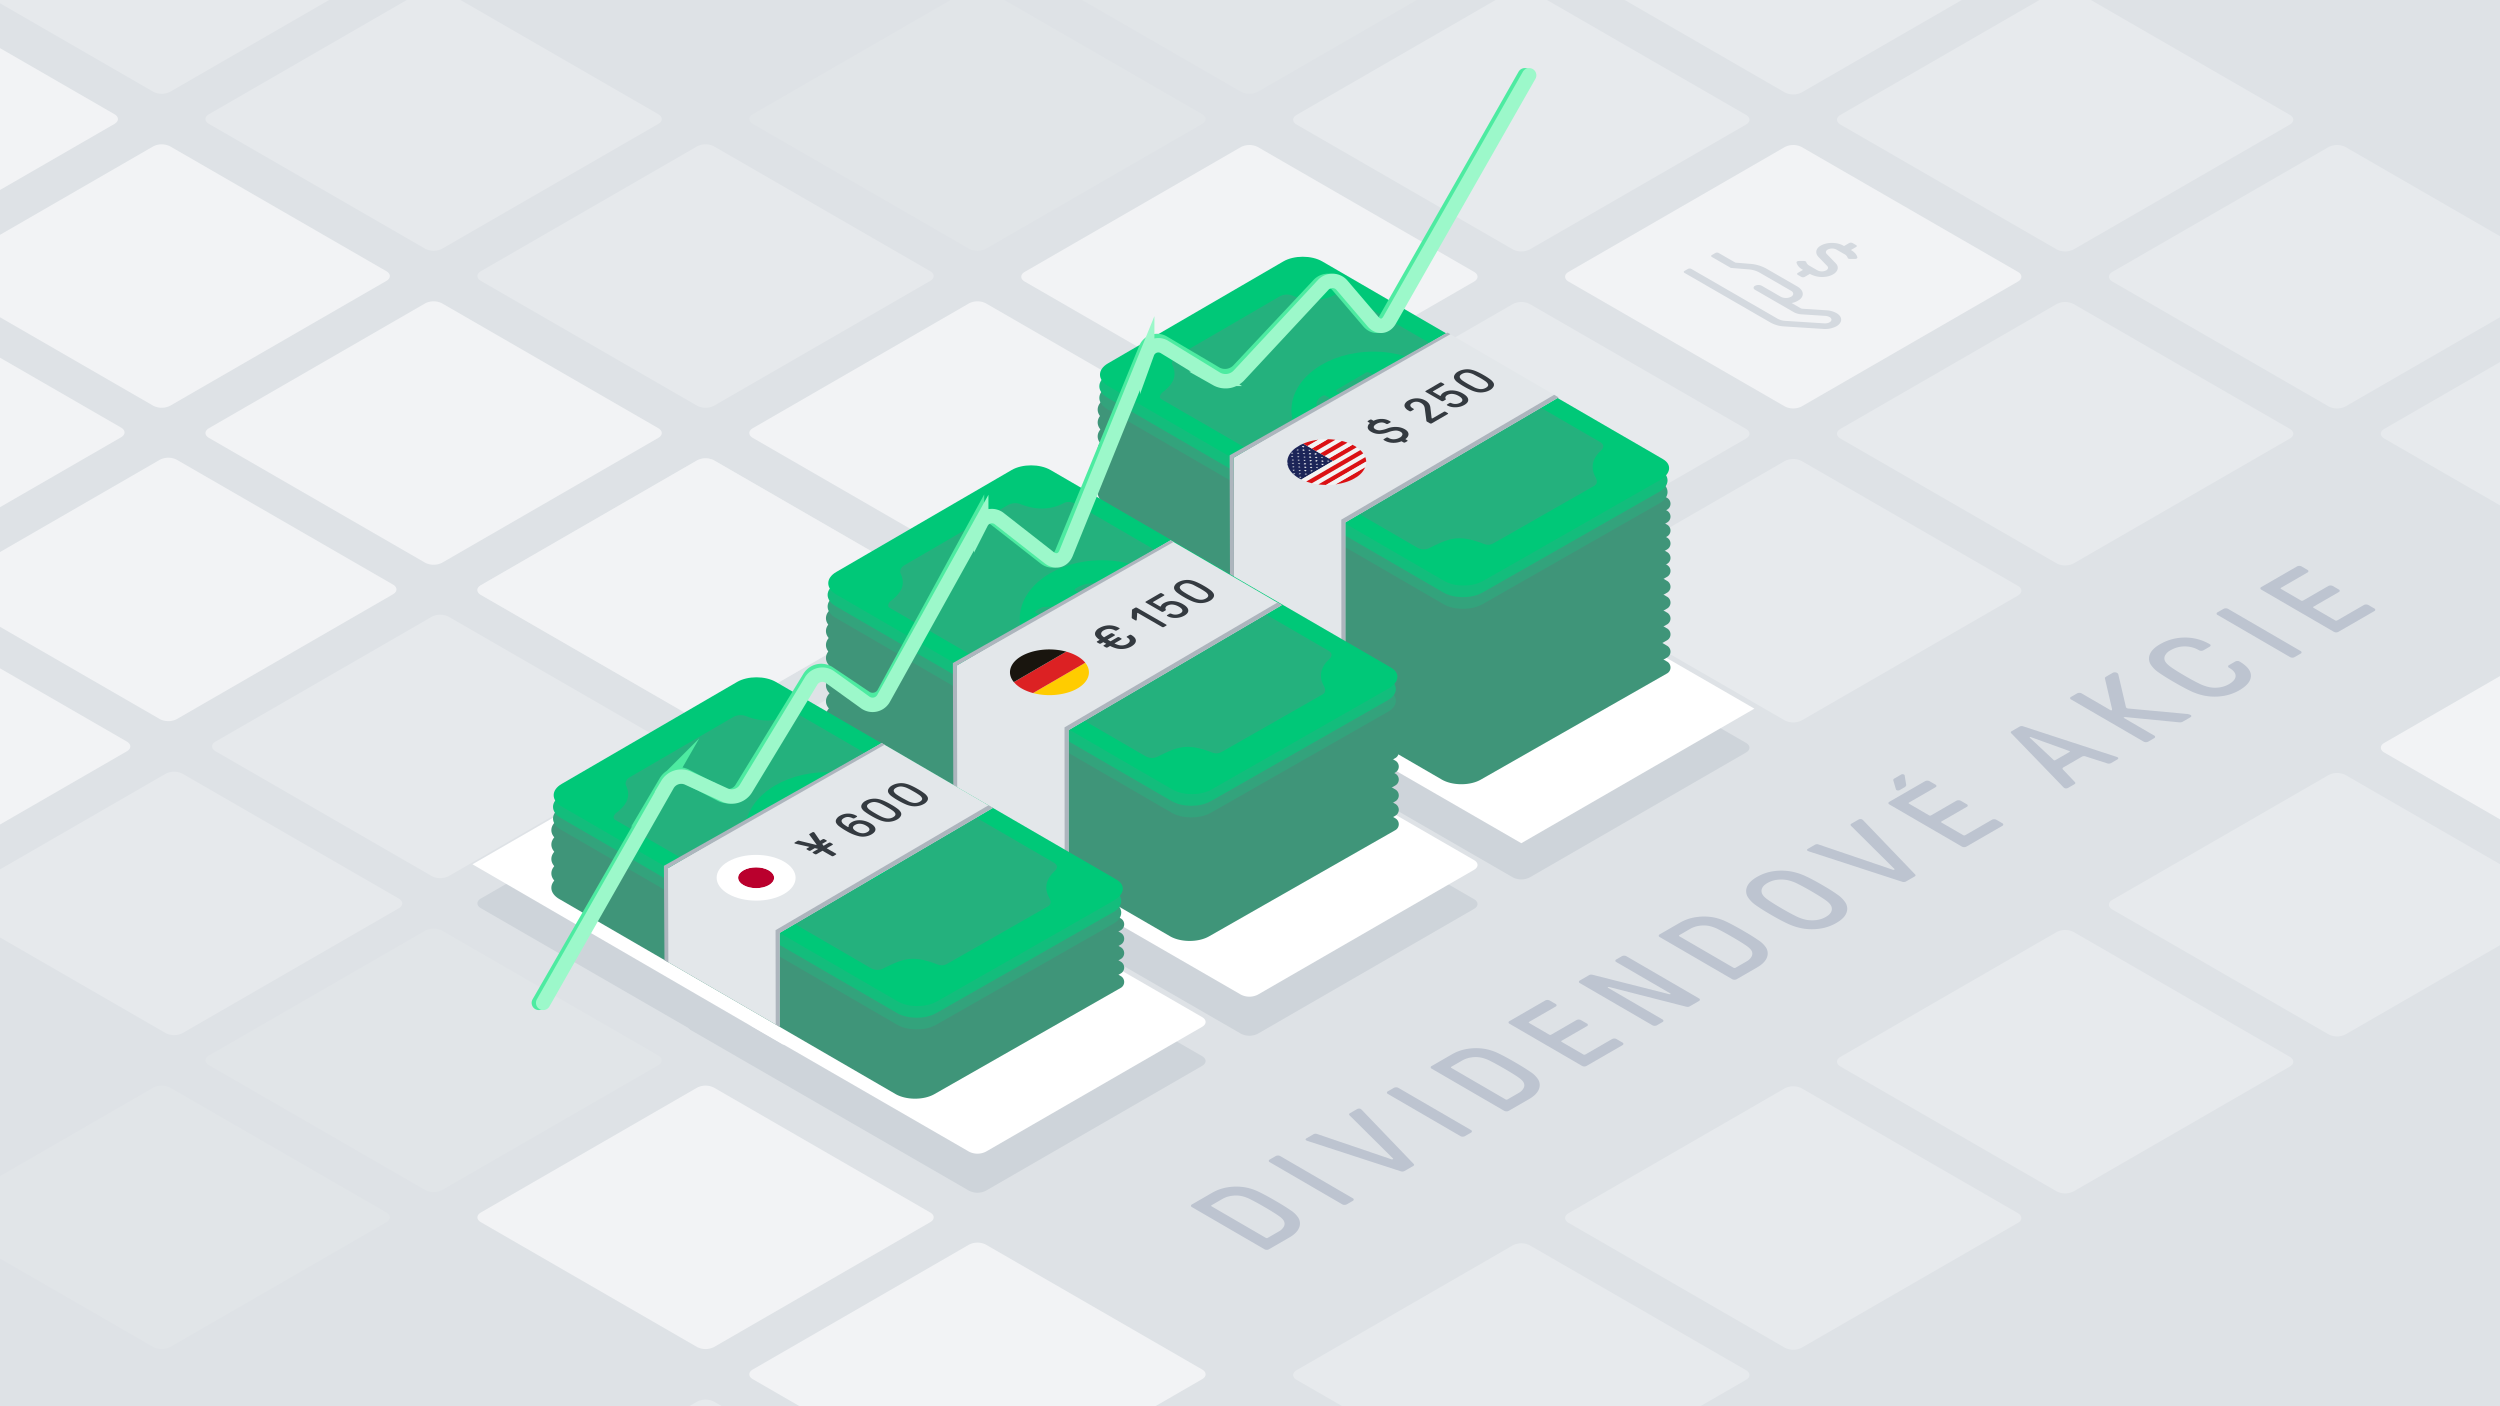 <svg xmlns="http://www.w3.org/2000/svg" viewBox="0 0 1920 1080" xmlns:v="https://vecta.io/nano"><style><![CDATA[.R{isolation:isolate}.c{fill:#f2f3f5}.d{fill:#f3f3f3}.e{fill:#e7eaed}.f{fill:#00c878}.g{fill:#24b17d}.h{fill:#db1114}.i{fill:#ced4da}.j{fill:#e6e9ec}.k{fill:#343a40}.l{fill:#3f9579}.m{fill:#33a37c}.n{fill:#13bd7c}.o{fill:#e3e7ea}.p{fill:#adb5bd}.q{fill:#bdc4d0}]]></style><path d="M-.01 0H1920v1080H-.01z" fill="#dee2e6"/><path d="M786.988,698.022c-3.553-2.051-3.553-5.407,0-7.458l166.084-95.889a14.33,14.33,0,0,1,12.918,0l166.084,95.889c3.552,2.051,3.552,5.407,0,7.458L965.99,793.911a14.33,14.33,0,0,1-12.918,0Z" class="i"/><path d="M-48.356 938.647c-3.553-2.051-3.553-5.407 0-7.458L117.727 835.3a14.332 14.332 0 0 1 12.919 0l166.084 95.889c3.552 2.051 3.552 5.407 0 7.458l-166.084 95.889a14.332 14.332 0 0 1-12.919 0zM160.48 818.075c-3.553-2.051-3.553-5.407 0-7.458l166.083-95.889a14.332 14.332 0 0 1 12.919 0l166.084 95.889c3.552 2.051 3.552 5.407 0 7.458l-166.084 95.889a14.332 14.332 0 0 1-12.919 0z" fill="#e1e5e8"/><path d="M369.316,697.5c-3.553-2.051-3.553-5.407,0-7.459L535.4,594.157a14.33,14.33,0,0,1,12.918,0L714.4,690.045c3.552,2.052,3.552,5.408,0,7.459L548.318,793.393a14.33,14.33,0,0,1-12.918,0Z" class="i"/><path d="M-48.356 215.736c-3.553-2.051-3.553-5.407 0-7.458l166.083-95.889a14.332 14.332 0 0 1 12.919 0l166.084 95.889c3.552 2.051 3.552 5.407 0 7.458l-166.084 95.889a14.332 14.332 0 0 1-12.919 0zM160.48 336.308c-3.553-2.052-3.553-5.408 0-7.459l166.083-95.888a14.332 14.332 0 0 1 12.919 0l166.084 95.888c3.552 2.051 3.552 5.407 0 7.459L339.482 432.2a14.332 14.332 0 0 1-12.919 0z" class="c"/><path d="M369.316,456.879c-3.553-2.051-3.553-5.407,0-7.458L535.4,353.532a14.33,14.33,0,0,1,12.918,0L714.4,449.421c3.552,2.051,3.552,5.407,0,7.458L548.318,552.768a14.33,14.33,0,0,1-12.918,0Z" class="j"/><path d="M-257.193 95.164c-3.552-2.051-3.552-5.407 0-7.458L-91.109-8.182a14.325 14.325 0 0 1 12.919 0L87.894 87.706c3.552 2.051 3.552 5.407 0 7.458L-78.19 191.053a14.332 14.332 0 0 1-12.919 0zm5.081 240.678c-3.553-2.051-3.553-5.407 0-7.458L-86.028 232.5a14.33 14.33 0 0 1 12.918 0l166.084 95.884c3.553 2.051 3.553 5.407 0 7.458L-73.11 431.731a14.33 14.33 0 0 1-12.918 0zm208.836 120.572c-3.553-2.051-3.553-5.408 0-7.459l166.084-95.888a14.33 14.33 0 0 1 12.918 0l166.084 95.888c3.553 2.051 3.553 5.408 0 7.459L135.726 552.3a14.33 14.33 0 0 1-12.918 0z" class="c"/><path d="M165.56,576.985c-3.553-2.051-3.553-5.407,0-7.458l166.084-95.889a14.33,14.33,0,0,1,12.918,0l166.084,95.889c3.553,2.051,3.553,5.407,0,7.458L344.562,672.874a14.33,14.33,0,0,1-12.918,0Z" class="j"/><path d="M-247.664,576.985c-3.553-2.051-3.553-5.407,0-7.458L-81.58,473.638a14.33,14.33,0,0,1,12.918,0L97.422,569.527c3.553,2.051,3.553,5.407,0,7.458L-68.662,672.874a14.33,14.33,0,0,1-12.918,0Z" class="c"/><path d="M-38.828 697.557c-3.553-2.051-3.553-5.408 0-7.459l166.084-95.888a14.33 14.33 0 0 1 12.918 0l166.084 95.89c3.553 2.051 3.553 5.408 0 7.459l-166.084 95.886a14.33 14.33 0 0 1-12.918 0zM160.48 95.164c-3.553-2.051-3.553-5.407 0-7.458L326.563-8.183a14.332 14.332 0 0 1 12.919 0l166.084 95.889c3.552 2.051 3.552 5.407 0 7.458l-166.084 95.889a14.332 14.332 0 0 1-12.919 0zm208.836 120.572c-3.553-2.051-3.553-5.407 0-7.458L535.4 112.389a14.33 14.33 0 0 1 12.918 0L714.4 208.278c3.552 2.051 3.552 5.407 0 7.458l-166.082 95.889a14.33 14.33 0 0 1-12.918 0z" class="j"/><path d="M578.152,336.308c-3.553-2.051-3.553-5.408,0-7.459l166.084-95.888a14.33,14.33,0,0,1,12.918,0l166.084,95.888c3.552,2.051,3.552,5.408,0,7.459L757.154,432.2a14.33,14.33,0,0,1-12.918,0Z" class="c"/><path d="M-48.356-25.407c-3.553-2.051-3.553-5.407,0-7.458l166.083-95.889a14.332,14.332,0,0,1,12.919,0L296.73-32.865c3.552,2.051,3.552,5.407,0,7.458L130.646,70.482a14.332,14.332,0,0,1-12.919,0Z" class="j"/><path d="M786.988,457.4c-3.553-2.051-3.553-5.407,0-7.458L953.072,354.05a14.33,14.33,0,0,1,12.918,0l166.084,95.889c3.552,2.051,3.552,5.407,0,7.458L965.99,553.286a14.33,14.33,0,0,1-12.918,0Z" class="c"/><path d="M995.824,336.826c-3.553-2.051-3.553-5.408,0-7.459l166.084-95.888a14.33,14.33,0,0,1,12.918,0l166.084,95.888c3.553,2.051,3.553,5.408,0,7.459l-166.084,95.888a14.33,14.33,0,0,1-12.918,0Z" class="e"/><path d="M1204.66,216.254c-3.553-2.051-3.553-5.407,0-7.458l166.084-95.889a14.33,14.33,0,0,1,12.918,0L1549.746,208.8c3.553,2.051,3.553,5.407,0,7.458l-166.084,95.889a14.33,14.33,0,0,1-12.918,0Z" class="c"/><path d="M995.824,577.969c-3.553-2.051-3.553-5.408,0-7.459l166.084-95.888a14.33,14.33,0,0,1,12.918,0L1340.91,570.51c3.553,2.051,3.553,5.408,0,7.459l-166.084,95.888a14.33,14.33,0,0,1-12.918,0Z" class="i"/><path d="M1204.66 457.4c-3.553-2.051-3.553-5.407 0-7.458l166.084-95.889a14.33 14.33 0 0 1 12.918 0l166.084 95.889c3.553 2.051 3.553 5.407 0 7.458l-166.084 95.889a14.33 14.33 0 0 1-12.918 0zm208.84-120.574c-3.553-2.051-3.553-5.408 0-7.459l166.084-95.888a14.33 14.33 0 0 1 12.918 0l166.084 95.888c3.553 2.051 3.553 5.408 0 7.459L1592.5 432.714a14.33 14.33 0 0 1-12.918 0zm0 482.286c-3.553-2.051-3.553-5.408 0-7.459l166.084-95.888a14.33 14.33 0 0 1 12.918 0l166.084 95.888c3.553 2.051 3.553 5.408 0 7.459L1592.5 915a14.323 14.323 0 0 1-12.918 0zm208.832-120.572c-3.553-2.051-3.553-5.407 0-7.458l166.084-95.889a14.33 14.33 0 0 1 12.918 0l166.084 95.889c3.553 2.051 3.553 5.407 0 7.458l-166.084 95.889a14.33 14.33 0 0 1-12.918 0z" class="e"/><path d="M1831.168 577.969c-3.553-2.051-3.553-5.408 0-7.459l166.084-95.888a14.33 14.33 0 0 1 12.918 0l166.084 95.888c3.553 2.051 3.553 5.408 0 7.459l-166.084 95.888a14.33 14.33 0 0 1-12.918 0zM369.316 938.647c-3.553-2.051-3.553-5.408 0-7.459L535.4 835.3a14.33 14.33 0 0 1 12.918 0L714.4 931.188c3.552 2.051 3.552 5.408 0 7.459l-166.084 95.888a14.323 14.323 0 0 1-12.918 0z" class="c"/><path d="M369.316,1179.79c-3.553-2.051-3.553-5.407,0-7.459L535.4,1076.443a14.33,14.33,0,0,1,12.918,0L714.4,1172.331c3.552,2.052,3.552,5.408,0,7.459l-166.084,95.889a14.33,14.33,0,0,1-12.918,0Z" class="e"/><path d="M578.152 1059.218c-3.553-2.051-3.553-5.407 0-7.458l166.084-95.889a14.33 14.33 0 0 1 12.918 0l166.084 95.889c3.552 2.051 3.552 5.407 0 7.458l-166.084 95.889a14.33 14.33 0 0 1-12.918 0zm208.836-842.964c-3.553-2.051-3.553-5.407 0-7.458l166.084-95.889a14.33 14.33 0 0 1 12.918 0l166.084 95.893c3.553 2.051 3.553 5.407 0 7.458L965.99 312.143a14.33 14.33 0 0 1-12.918 0z" class="c"/><path d="M995.824,95.683c-3.553-2.051-3.553-5.408,0-7.459L1161.908-7.664a14.33,14.33,0,0,1,12.918,0L1340.91,88.224c3.553,2.051,3.553,5.408,0,7.459l-166.084,95.888a14.33,14.33,0,0,1-12.918,0Z" class="e"/><path d="M578.152 95.164c-3.553-2.051-3.553-5.407 0-7.458L744.236-8.183a14.33 14.33 0 0 1 12.918 0l166.084 95.889c3.552 2.051 3.552 5.407 0 7.458l-166.084 95.889a14.33 14.33 0 0 1-12.918 0zM786.988-25.407c-3.553-2.051-3.553-5.408 0-7.459l166.084-95.888a14.33 14.33 0 0 1 12.918 0l166.084 95.888c3.552 2.051 3.552 5.408 0 7.459L965.99 70.481a14.323 14.323 0 0 1-12.918 0z" fill="#e1e5e8"/><path d="M1204.66 939.165c-3.553-2.051-3.553-5.407 0-7.458l166.084-95.889a14.33 14.33 0 0 1 12.918 0l166.084 95.889c3.553 2.051 3.553 5.407 0 7.458l-166.084 95.889a14.33 14.33 0 0 1-12.918 0zM578.152 577.451c-3.553-2.052-3.553-5.408 0-7.459L744.236 474.1a14.33 14.33 0 0 1 12.918 0l166.084 95.888c3.552 2.051 3.552 5.407 0 7.459l-166.084 95.892a14.33 14.33 0 0 1-12.918 0z" class="e"/><path d="M369.316,456.879c-3.553-2.051-3.553-5.407,0-7.459L535.4,353.532a14.33,14.33,0,0,1,12.918,0L714.4,449.42c3.552,2.052,3.552,5.408,0,7.459L548.318,552.768a14.33,14.33,0,0,1-12.918,0Z" class="c"/><path d="M1622.332 216.254c-3.553-2.051-3.553-5.407 0-7.458l166.084-95.889a14.33 14.33 0 0 1 12.918 0l166.084 95.893c3.553 2.051 3.553 5.407 0 7.458l-166.084 95.889a14.33 14.33 0 0 1-12.918 0zm208.836 120.572c-3.553-2.051-3.553-5.408 0-7.459l166.084-95.888a14.33 14.33 0 0 1 12.918 0l166.084 95.888c3.553 2.051 3.553 5.408 0 7.459l-166.084 95.888a14.33 14.33 0 0 1-12.918 0zM1413.5 95.683c-3.553-2.051-3.553-5.408 0-7.459l166.08-95.888a14.33 14.33 0 0 1 12.918 0l166.084 95.888c3.553 2.051 3.553 5.408 0 7.459L1592.5 191.571a14.33 14.33 0 0 1-12.918 0zM1204.66-24.889c-3.553-2.051-3.553-5.407 0-7.458l166.084-95.889a14.33 14.33 0 0 1 12.918 0l166.084 95.889c3.553 2.051 3.553 5.407 0 7.458L1383.662 71a14.33 14.33 0 0 1-12.918 0z" class="e"/><path d="M530.913,791.32c-3.553-2.051-3.278-4.8.61-6.106l212.1-71.32a18.893,18.893,0,0,1,13.529,1.353l166.084,95.888c3.552,2.051,3.552,5.407,0,7.459L757.154,914.482a14.33,14.33,0,0,1-12.918,0Z" class="i"/><g fill="#fff"><path d="M786.988 668.022c-3.553-2.051-3.553-5.407 0-7.458l166.084-95.889a14.33 14.33 0 0 1 12.918 0l166.084 95.889c3.552 2.051 3.552 5.407 0 7.458L965.99 763.911a14.33 14.33 0 0 1-12.918 0zm-424.132-4.247l179.003-103.347 238.669 138.557-179.002 103.347-238.67-138.557z"/><path d="M989.365 544.24l179.002-103.347 179.002 103.347-179.002 103.347L989.365 544.24zM578.152 788.594c-3.553-2.052-3.553-5.408 0-7.459l166.084-95.888a14.33 14.33 0 0 1 12.918 0l166.084 95.888c3.552 2.051 3.552 5.407 0 7.459l-166.084 95.888a14.33 14.33 0 0 1-12.918 0z"/></g><path d="M995.824,1059.737c-3.553-2.051-3.553-5.408,0-7.459l166.084-95.888a14.33,14.33,0,0,1,12.918,0l166.084,95.888c3.553,2.051,3.553,5.408,0,7.459l-166.084,95.888a14.323,14.323,0,0,1-12.918,0Z" class="e"/><path d="M1396.65 197.391c-2.535-2.624-2.388-5.964.908-8.264 4.647-3.255 13.021-3.425 18.077-.5l.581.335 3.946-2.293a2.911 2.911 0 0 1 2.634 0l2.644 1.526a.807.807 0 0 1 .008 1.526l-3.945 2.293.236.137c2.592 1.5 4.219 3.406 4.727 5.47.157.656-.686 1.257-1.844 1.257h-3.755a2.744 2.744 0 0 1-1.362-.309.909.909 0 0 1-.456-.513 5.1 5.1 0 0 0-2.537-2.853l-6.1-3.52a7.453 7.453 0 0 0-6.758 0c-1.5.87-1.814 2.222-.771 3.3l6.99 7.255c3.284 3.417 1.2 7.962-5.328 9.82a19.785 19.785 0 0 1-14.334-1.574l-.23-.133-3.939 2.289a2.922 2.922 0 0 1-2.641 0l-2.65-1.53a.809.809 0 0 1 0-1.529l3.939-2.289-.23-.133c-2.6-1.5-4.219-3.406-4.708-5.482-.157-.656.686-1.257 1.832-1.257h3.761a2.771 2.771 0 0 1 1.366.312.891.891 0 0 1 .452.51 5.105 5.105 0 0 0 2.536 2.853l6.1 3.524a7.453 7.453 0 0 0 6.758 0c1.491-.866 1.814-2.223.771-3.3zm17.362 47.685c.19 2.131-1.23 4.2-3.876 5.64a18.776 18.776 0 0 1-9.878 1.909l-29.941-1.927a24.22 24.22 0 0 1-10.4-2.883l-66.217-38.229a.81.81 0 0 1 0-1.53l2.626-1.526a2.911 2.911 0 0 1 2.634 0l66.216 38.229a13.789 13.789 0 0 0 5.947 1.663l29.921 1.916c3.011.2 5.676-1.19 5.506-3.022a2.478 2.478 0 0 0-1.408-1.8 7.871 7.871 0 0 0-3.291-.918l-18.264-1.184a13.939 13.939 0 0 1-5.941-1.658l-29.8-17.2c-1.456-.84-1.463-2.211-.017-3.052a5.836 5.836 0 0 1 5.275 0l14.551 8.4a8.687 8.687 0 0 0 7.9 0c2.188-1.272 2.177-3.314-.019-4.582l-24.256-14a20.609 20.609 0 0 0-8.452-2.44l-13.536-1.12-14.551-8.4a.807.807 0 0 1-.008-1.526l2.626-1.526a2.907 2.907 0 0 1 2.635 0l12.782 7.379 11.078.914a30.678 30.678 0 0 1 12.679 3.668l23.84 13.764c4.661 2.691 5.646 7.023 1.724 10.071a14.722 14.722 0 0 1-6.1 2.625l6.876 3.97a3.411 3.411 0 0 0 1.479.42l18.29 1.176a18 18 0 0 1 7.728 2.141c2.103 1.202 3.464 2.825 3.642 4.638z" fill="#d4d9df"/><g class="l"><path d="M1274.9,404.383l5.406-3.082a5.234,5.234,0,0,0,.035-9.074l-266.62-154.768c-8.216-4.769-21.658-4.765-29.871.01L849.173,315.757c-8.213,4.774-8.209,12.58.009,17.347l258.057,149.682c8.218,4.767,21.694,4.817,29.947.111l104.957-59.841"/><path d="M1274.9,394.505l5.406-3.082a5.234,5.234,0,0,0,.035-9.074l-266.62-154.767c-8.216-4.77-21.658-4.765-29.871.009L849.173,305.879c-8.213,4.775-8.209,12.581.009,17.347l258.057,149.683c8.218,4.766,21.694,4.816,29.947.111l104.957-59.841"/><path d="M1274.9 415.1l5.406-3.082a5.234 5.234 0 0 0 .035-9.074l-266.62-154.768c-8.216-4.769-21.658-4.765-29.871.01l-134.677 78.29c-8.213 4.774-8.209 12.58.009 17.347l258.057 149.682c8.218 4.767 21.694 4.817 29.947.112l104.957-59.842"/><path d="M1274.9,425.066l5.406-3.082a5.234,5.234,0,0,0,.035-9.074l-266.62-154.768c-8.216-4.769-21.658-4.765-29.871.01L849.173,336.44c-8.213,4.774-8.209,12.581.009,17.347L1107.239,503.47c8.218,4.766,21.694,4.816,29.947.111l104.957-59.841"/><path d="M1274.9,436.138l5.406-3.083a5.234,5.234,0,0,0,.035-9.074l-266.62-154.767c-8.216-4.77-21.658-4.765-29.871.009L849.173,347.511c-8.213,4.775-8.209,12.581.009,17.347l258.057,149.683c8.218,4.766,21.694,4.816,29.947.111l104.957-59.841"/><path d="M1274.9 446.1l5.406-3.083a5.234 5.234 0 0 0 .035-9.074l-266.62-154.767c-8.216-4.769-21.658-4.765-29.871.009l-134.677 78.29c-8.213 4.775-8.209 12.581.009 17.348l258.057 149.682c8.218 4.767 21.694 4.817 29.947.111l104.957-59.841"/><path d="M1274.9,458.28l5.406-3.082a5.234,5.234,0,0,0,.035-9.074l-266.62-154.768c-8.216-4.769-21.658-4.765-29.871.01L849.173,369.654c-8.213,4.774-8.209,12.58.009,17.347l258.057,149.682c8.218,4.767,21.694,4.817,29.947.112l104.957-59.842"/><path d="M1274.9,470.458l5.406-3.082a5.234,5.234,0,0,0,.035-9.074l-266.62-154.767c-8.216-4.77-21.658-4.765-29.871.009L849.173,381.832c-8.213,4.775-8.209,12.581.009,17.347l258.057,149.683c8.218,4.766,21.694,4.816,29.947.111l104.957-59.841"/><path d="M1274.9,482.637l5.406-3.082a5.235,5.235,0,0,0,.035-9.075l-266.62-154.767c-8.216-4.769-21.658-4.765-29.871.01L849.173,394.01c-8.213,4.775-8.209,12.581.009,17.348L1107.239,561.04c8.218,4.767,21.694,4.817,29.947.111l104.957-59.841"/><path d="M1274.9,494.815l5.406-3.082a5.234,5.234,0,0,0,.035-9.074l-266.62-154.768c-8.216-4.769-21.658-4.765-29.871.01L849.173,406.189c-8.213,4.774-8.209,12.581.009,17.347l258.057,149.683c8.218,4.766,21.694,4.816,29.947.111l104.957-59.841"/><path d="M1274.9,508.1l5.406-3.083a5.234,5.234,0,0,0,.035-9.074l-266.62-154.767c-8.216-4.769-21.658-4.765-29.871.009L849.173,419.474c-8.213,4.775-8.209,12.581.009,17.348L1107.239,586.5c8.218,4.767,21.694,4.817,29.947.111l104.957-59.841"/><path d="M1274.9,520.279l5.406-3.082a5.234,5.234,0,0,0,.035-9.074l-266.62-154.768c-8.216-4.769-21.658-4.765-29.871.01L849.173,431.653c-8.213,4.774-8.209,12.581.009,17.347l258.057,149.682c8.218,4.767,21.694,4.817,29.947.112l104.957-59.841"/></g><path d="M1108.511,463.967c8.217,4.767,21.693,4.817,29.946.112l136.014-77.548c8.253-4.706,8.283-12.458.067-17.227L1014.987,218.64c-8.216-4.769-21.658-4.765-29.871.01L850.445,296.938c-8.213,4.774-8.21,12.58.008,17.347Z" class="m"/><path d="M1108.511,455.026c8.217,4.767,21.693,4.817,29.946.111l136.014-77.548c8.253-4.7,8.283-12.457.067-17.226L1014.987,209.7c-8.216-4.769-21.658-4.765-29.871.009L850.445,288c-8.213,4.775-8.21,12.581.008,17.348Z" class="n"/><path d="M1264.449 345.225l12.761 7.434c7.019 4.088 6.009 11.284-2.244 15.989L1138.953 446.2c-8.253 4.7-21.729 4.655-29.947-.111L850.949 296.4c-8.218-4.766-8.222-12.573-.009-17.347l134.672-78.288c8.213-4.774 21.655-4.779 29.871-.009l152.643 88.606L1198 306.706l.805.468 39.467 22.913" class="f"/><path d="M908.092 315.971l-16.221-9.414c-2.216-1.166-.43-4.194.791-5.117 9.056-6.847 11.47-13.31 7.55-21.485-.5-1.051-.149-4.113 2.782-5.926l80.077-46.553a11.843 11.843 0 0 1 9.592-.444c10.819 4.377 22.268 4.552 32.074-.408 3.933-2.169 7.067-1.518 10.366.4l193.672 112.43c3.5 2.034 3.056 4.457.5 6.846-4.17 3.892-8.792 10.684-4.267 19.487.822 1.6 3.264 5.647-1.4 7.762l-74.845 42.687c-3.263 1.838-5.326 3.178-10.344 1.041-18.141-6.73-25.007-4.042-39.51 3.03-1.842.9-5.651 3.2-11.193-.14l-161.505-93.77" class="g"/><ellipse cx="1054.75" cy="315.085" rx="62.94" ry="45.035" class="f"/><path d="M1096.637 326.069a79.114 79.114 0 0 1-9.523 6.274 96.2 96.2 0 0 1-10.8 5.537 38.3 38.3 0 0 1-8.653 2.6 27.5 27.5 0 0 1-9.114-.132 25.537 25.537 0 0 1-8.436-2.96 12.727 12.727 0 0 1-5.132-4.874 5.63 5.63 0 0 1-.258-5.278 15.594 15.594 0 0 1 4.452-5.021 79.358 79.358 0 0 1 9.523-6.274 100.075 100.075 0 0 1 10.8-5.573 35.8 35.8 0 0 1 8.653-2.559 29.451 29.451 0 0 1 9.146.188 25.05 25.05 0 0 1 8.4 2.9 12.775 12.775 0 0 1 5.137 4.877 5.667 5.667 0 0 1 .259 5.279 15.659 15.659 0 0 1-4.454 5.016zm-24.566 7.6q3.161-1.438 8.99-4.818a96.943 96.943 0 0 0 8.288-5.224 11.862 11.862 0 0 0 3.411-3.572c1.209-2.13.3-4.084-2.764-5.85a14.217 14.217 0 0 0-10.108-1.581 26.722 26.722 0 0 0-6.149 1.991q-3.171 1.431-8.991 4.818a95.184 95.184 0 0 0-8.288 5.223 11.862 11.862 0 0 0-3.416 3.568q-1.824 3.2 2.763 5.85a14.192 14.192 0 0 0 10.108 1.582 26.764 26.764 0 0 0 6.156-1.987m.117-35.611a.841.841 0 0 1 .507.733.851.851 0 0 1-.5.738l-3.165 1.839a2.9 2.9 0 0 1-2.533 0l-15.8-9.123a1.193 1.193 0 0 0-1.272 0l-9.5 5.518c-.552.321-.614.6-.186.848a2.861 2.861 0 0 0 1.077.254 14.915 14.915 0 0 1 3.5.738 18.474 18.474 0 0 1 3.5 1.544q5.794 3.345 5.122 7.616-.672 4.271-7.7 8.353a31.182 31.182 0 0 1-14.548 4.357 24.677 24.677 0 0 1-13.643-3.181 13.162 13.162 0 0 1-5.137-4.73 5.775 5.775 0 0 1-.449-5.131 9.385 9.385 0 0 1 4.3-4.449 2.6 2.6 0 0 1 2.545 0l3.25 1.876a.821.821 0 0 1 .507.7.989.989 0 0 1-.5.774q-2.462 1.8-2.136 3.859.326 2.059 3.325 3.794a12.886 12.886 0 0 0 7.664 1.559 20.768 20.768 0 0 0 8.779-2.92q4.434-2.577 5.05-5.079c.417-1.67-.508-3.152-2.756-4.45a12.522 12.522 0 0 0-4.577-1.474 15.235 15.235 0 0 0-5.268.184 2.589 2.589 0 0 1-1.911-.3l-3.122-1.8a.783.783 0 0 1-.009-1.467l22.474-13.061a2.866 2.866 0 0 1 2.539 0z" class="g"/><path d="M1111.562 255.408L947.503 351.49v125.629l85.692 49.7.003-125.616 163.805-96.005-85.441-49.79z" class="o"/><path d="M1111.562 255.408l-167.203 94.255.44 152.76 2.965 1.783-.269-152.716 166.409-94.836-2.342-1.246zm82.03 47.81l-163.486 95.865.115 152.696 2.965 1.784.056-152.338 163.761-96.027-3.411-1.98z" class="p"/><g class="d"><path d="M1014.7 372.246l-.321-.029zm1.066.078l-1-.073 1 .073zm29.52-26.092l-.278-.277.278.277zm.488.516l-.218-.235.218.235zm-43.594 6.7l.726.214-.801.073-.125.465-.371-.42-.802.073.571-.331-.365-.417.72.21.571-.332-.124.465zm3.749-7.734l.72.21-.795.078-.131.46-.365-.416-.801.074.57-.332-.371-.42.72.217.578-.335-.125.464zm-4.275 2.485l.72.21-.789.074-.137.464-.365-.417-.795.071.57-.332-.371-.42.72.217.571-.332-.124.465zm-.906 3.092l.571-.331-.378-.417.727.214.571-.332-.125.465.721.21-.802.073-.125.465-.365-.417-.795.07zm-3.575 10.362l.571-.331-.372-.421.727.214.571-.332-.131.461.726.214-.801.074-.118.461-.378-.417-.795.077zm1.386 2.124l.721.21-.802.074-.124.464-.366-.417-.801.074.571-.332-.372-.42.721.218.577-.336-.125.465zm-4.338 1.198a25.427 25.427 0 0 0 3.4 2.336q.208.12.422.239l-.444-.252a24.989 24.989 0 0 1-3.378-2.323z"/><path d="M997.584 366.836l.571-.332-.372-.42.727.214.571-.332-.125.465.72.21-.801.074-.125.464-.365-.417-.801.074zm4.269-2.481l.571-.331-.372-.421.727.214.571-.332-.125.465.72.21-.801.074-.118.461-.372-.413-.801.073zm7.516-26.163l-.43.084.43-.084zm-15.155 26.778l-.213-.178zm-.014-.957l-.125.464-.371-.42-.474.047-.1-.1.353-.2-.372-.421.727.214.571-.332-.131.461.726.214zm3.961-5.463l.72.21-.801.073-.125.465-.365-.417-.802.074.571-.332-.371-.42.727.214.57-.332-.124.465zm-4.358 2.436l.72.21-.802.074-.118.461-.371-.413-.795.07.57-.332-.377-.416.726.214.571-.332-.124.464zm4.108-5.057l.726.214-.801.073-.125.465-.371-.421-.802.074.571-.332-.365-.416.72.21.565-.328-.118.461zm-4.276 2.484l.727.214-.801.074-.119.461-.378-.417-.801.074.571-.332-.365-.417.72.211.571-.332-.125.464zm-4.274.224l.12.3-.12-.3zm-.085-.227h0l.024.067-.024-.067z"/><path d="M989.21 358.223l.5.146-.438.041-.062-.187zm.09.254l.06.16zm3.978-2.467l-.125.464-.371-.42-.801.074.57-.332-.365-.417.714.214.578-.335-.125.464.727.214-.802.074zm-4.225 1.716l.06-.035-.031.134-.029-.099zm8.332-7.046l.72.21-.795.077-.131.461-.365-.417-.802.074.571-.332-.371-.42.726.214.571-.332-.124.465zm-4.269 2.48l.72.21-.795.078-.131.461-.365-.417-.802.074.571-.332-.371-.42.726.214.565-.328-.118.46zm-4.276 2.485l.721.21-.8.077-.049.179-.066-.748.314-.183zm-.04-2.66l.327.094-.349.033c.011-.042.022-.085.022-.127z"/><path d="M988.637 354.757a10.271 10.271 0 0 1 .144-1.64 10.745 10.745 0 0 0-.144 1.64zm4.007-4.059l-.125.464-.372-.42-.795.078.571-.332-.371-.42.727.213.57-.331-.131.46.727.214-.801.074zm4.516-2.669l.726.214-.801.074-.125.464-.371-.42-.789.074.571-.332-.378-.417.727.214.571-.332-.131.461zm-.301-2.599l.72.21-.795.071-.131.468-.365-.417-.795.07.571-.332-.372-.42.72.218.571-.332-.124.464zm-4.269 2.481l.72.21-.801.074-.125.465-.365-.417-.802.074.571-.332-.371-.42.727.214.57-.332-.124.464zm8.155-7.111l-1.5.694q.724-.359 1.5-.694zm-5.716 3.236a26.625 26.625 0 0 1 3.432-2.145zm1.272 9.64l.57-.331-.371-.421.727.214.571-.331-.125.464.72.21-.801.074-.125.464-.365-.416-.801.073z"/></g><g class="R"><g class="d"><path d="M1006.128 361.871l.571-.332-.372-.42.727.214.565-.328-.119.46.721.21-.802.074-.124.465-.366-.417-.801.074zm4.269-2.481l.571-.332-.372-.42.727.214.571-.332-.125.465.721.21-.802.073-.125.465-.365-.417-.801.074zm1.276-2.886l.726.214-.801.073-.125.465-.371-.421-.802.074.571-.332-.365-.416.72.21.571-.332-.124.465zm7.268-2.079l.571-.332-.371-.42.72.217.577-.335-.125.464.721.21-.802.074-.124.464-.365-.416-.802.074zm-4.68-2.702l.571-.332-.371-.42.72.217.577-.335-.131.46.727.214-.802.074-.124.465-.372-.421-.795.078z"/></g><path d="M1023.864 353.99l-24.482 14.257-1.3-.677-.458-.259a25.427 25.427 0 0 1-3.4-2.336l-.22-.183-.124-.1-.1-.083-.559-.5.477-.048.371.42.125-.464.8-.074-.726-.214.131-.461-.571.332-.727-.214.372.421-.353.2-.073-.068a15.592 15.592 0 0 1-3.116-4.038l-.1-.187-.1-.2-.055-.117-.046-.1-.068-.152-.082-.191-.211-.543.439-.041-.5-.146-.128-.4.031-.136a5.8 5.8 0 0 1-.4-1.574l.05-.185.8-.077-.721-.21.125-.465-.314.183-.014-.5v-.108a10.745 10.745 0 0 1 .144-1.64l.35-.038-.327-.094c.589-3.223 2.7-6.323 6.189-8.926l3.468-2.168.229-.143.552-.255 1.5-.694.154-.069 3.205 1.851 3.288 1.9 3.294 1.9 3.295 1.9 3.294 1.9 3.289 1.9zm-16.98 3.041l.124-.465.8-.073-.727-.214.131-.461-.571.332-.727-.214.372.42-.571.332.795-.077.372.42m8.544-4.965l.124-.465.8-.074-.727-.214.131-.46-.577.335-.72-.217.371.42-.571.332.8-.078.372.421m-17.082 9.927l.118-.461.8-.074-.726-.214.131-.461-.571.332-.727-.214.372.421-.571.331.795-.077.378.417m4.366.1l.118-.46.8-.074-.721-.21.125-.465-.571.332-.727-.214.378.417-.577.335.8-.073.372.412m-9.559-5.614l.125-.464.8-.074-.727-.214.125-.464-.578.335-.714-.214.365.417-.57.332.8-.074.371.42m9.873 8.221l.118-.461.8-.074-.72-.21.125-.465-.571.332-.727-.214.372.421-.571.331.8-.073.372.413m-10.507-13.533l.125-.464.8-.074-.727-.214.131-.46-.57.331-.727-.213.371.42-.571.332.8-.078.372.42m13.665-2.009l.124-.464.8-.074-.721-.21.125-.464-.571.331-.726-.213.371.42-.571.332.8-.074.365.416m5.379 10.58l.125-.465.8-.073-.721-.21.125-.465-.571.332-.727-.214.372.42-.571.332.8-.074.365.417m8.545-4.966l.124-.464.8-.074-.721-.21.125-.464-.577.335-.72-.217.371.42-.571.332.8-.074.365.416m-19.18-11.073l.125-.464.8-.074-.72-.21.125-.465-.578.336-.72-.218.372.421-.571.331.8-.073.365.416m-2.178 23.485l.125-.464.8-.074-.72-.21.125-.465-.571.332-.727-.214.372.42-.571.332.8-.074.365.417m-6.366-18.519l.125-.465.8-.074-.72-.21.124-.464-.57.332-.727-.214.371.42-.571.332.8-.074.365.417m5.97 15.865l.124-.464.8-.074-.721-.21.125-.465-.577.336-.721-.218.372.42-.571.332.8-.074.366.417m-.4-5.227l.125-.465.8-.073-.72-.21.124-.465-.57.332-.727-.214.371.42-.571.332.8-.074.365.417m8.768-4.836l.124-.465.8-.074-.727-.213.125-.465-.577.336-.714-.214.365.416-.571.332.8-.074.372.421m-13.281 4.7l.119-.461.8-.074-.727-.214.125-.464-.571.332-.72-.211.365.417-.571.332.8-.074.378.417m3.737-7.734l.131-.461.8-.077-.72-.21.124-.465-.571.332-.726-.214.371.42-.571.332.8-.074.365.417m13.345-2.194l.125-.464.8-.074-.726-.213.124-.465-.577.335-.714-.213.365.416-.571.332.8-.074.371.42m-9.288-2.937l.124-.465.8-.074-.727-.213.131-.461-.571.332-.727-.214.372.42-.571.332.8-.078.372.421m.744 7.9l.125-.465.8-.073-.726-.214.124-.465-.571.332-.72-.21.365.417-.571.331.8-.073.371.42m9.493 3.056l.125-.465.8-.073-.726-.214.124-.465-.571.332-.72-.21.365.416-.571.332.8-.074.371.421m-14.006-3.237l.125-.464.8-.074-.72-.21.125-.464-.571.331-.727-.214.371.421-.57.331.8-.073.365.416m8.256-7.557l.131-.46.795-.078-.72-.21.125-.464-.578.335-.72-.217.371.42-.57.332.8-.074.365.416m5.269 5.519l.124-.465.8-.073-.727-.214.125-.465-.571.332-.72-.21.365.416-.571.332.8-.074.372.421m.161 2.569l.13-.468.8-.07-.727-.214.131-.461-.571.332-.72-.217.371.42-.571.332.789-.074.372.42m-8.538 4.962l.124-.465.8-.073-.727-.214.125-.457-.565.328-.727-.214.372.42-.571.332.8-.078.372.421m-9.012 2.219l.118-.461.8-.074-.72-.21.124-.464-.571.332-.726-.214.377.416-.57.332.795-.07.371.413m13.429-2.094l.124-.464.8-.074-.727-.214.125-.457-.571.332-.72-.218.371.42-.571.332.795-.077.372.42m8.8-2.385l.131-.468.8-.07-.721-.21.125-.465-.571.332-.72-.217.371.42-.571.331.795-.07.365.417m-19.179-11.073l.131-.468.795-.071-.72-.21.124-.464-.571.332-.72-.218.372.42-.571.332.795-.07.365.417m9.6 5.54l.131-.468.795-.07-.727-.214.125-.464-.571.331-.714-.213.365.416-.571.332.8-.07.371.42m-4.8-2.772l.137-.464.789-.074-.72-.21.124-.465-.571.332-.72-.217.371.42-.57.332.795-.071.365.417m5.847 13.267l.124-.465.8-.074-.721-.21.119-.46-.565.328-.727-.214.372.42-.571.332.8-.074.366.417m-5.387-10.576l.125-.465.8-.073-.721-.21.125-.465-.571.332-.727-.214.378.417-.571.331.795-.07.365.417m-4.2 5.043l.125-.465.8-.073-.726-.214.118-.461-.565.328-.72-.21.365.416-.571.332.8-.074.371.421m-4.8-2.772l.131-.461.795-.078-.72-.21.118-.46-.565.328-.726-.214.371.42-.571.332.8-.074.365.417m4.05-5.128l.125-.464.8-.074-.726-.214.131-.461-.571.332-.727-.214.378.417-.571.332.789-.074.371.42m18.788 5.99l.119-.461.8-.073-.726-.214.124-.465-.571.332-.72-.21.371.413-.57.332.795-.07.377.416m-13.473 2.076l.125-.465.8-.074-.727-.213.125-.465-.571.332-.72-.21.365.416-.565.328.8-.07.371.421" fill="#1c2558"/><path d="M1002.911 361.344l.721.21-.802.074-.118.46-.372-.412-.801.073.577-.335-.378-.417.727.214.571-.332-.125.465z" class="d"/><path d="M1048.545,358.715a16.823,16.823,0,0,1-6.766,7.749l-2.715,1.577a34.642,34.642,0,0,1-4.374,1.862,45.063,45.063,0,0,1-9.012,2.1Z" class="h"/><g class="d"><path d="M1007.231 358.885l.727.214-.802.074-.124.464-.372-.42-.795.077.571-.332-.371-.42.72.218.571-.332-.125.457zm-5.783.284l.571-.332-.372-.42.727.214.565-.328-.125.457.727.214-.802.073-.124.465-.372-.421-.795.078zm13.224-2.264l.571-.331-.371-.42.72.217.571-.332-.125.465.721.21-.796.07-.131.468-.365-.417-.795.07zm-8.955-.217l.571-.332-.372-.42.727.214.571-.332-.131.461.727.214-.802.073-.124.465-.372-.42-.795.077zm-3.243-.593l.727.213-.801.074-.125.465-.371-.421-.796.07.565-.328-.365-.416.72.21.571-.332-.125.465zm46.066-5.003l-36 20.923q.891.115 1.8.2a48.875 48.875 0 0 1-6.808-1.1l39.428-22.912-.2-.275a13.187 13.187 0 0 1 1.78 3.164z"/></g><path d="M1049.259 354.482l-30.859 17.942a51.04 51.04 0 0 1-5.864-.409l36-20.923a10.612 10.612 0 0 1 .723 3.39z" class="h"/><g class="d"><path d="M1048.545 358.715L1025.678 372a45.438 45.438 0 0 0 8.456-1.911 48.814 48.814 0 0 1-17.559 2.276q.91.043 1.825.055l30.859-17.933c.234 5.636-4.234 11.184-12.557 14.643q1.239-.516 2.362-1.093l2.715-1.577a16.823 16.823 0 0 0 6.766-7.745zm-32.603-4.692l.726.214-.801.073-.119.461-.377-.416-.795.07.57-.332-.371-.413.72.21.571-.332-.124.465zm-5.95.181l.571-.332-.371-.42.72.217.571-.332-.131.461.727.214-.796.07-.13.468-.372-.42-.789.074zm-3.07-.494l.727.213-.802.074-.124.465-.372-.421-.801.074.571-.332-.365-.416.714.214.577-.336-.125.465zm4.269-2.481l.727.214-.802.073-.124.465-.372-.421-.801.074.571-.332-.365-.416.72.21.571-.332-.125.465zm-4.743-.262l.727.214-.795.07-.131.468-.371-.42-.796.07.571-.332-.365-.416.714.213.571-.331-.125.464zm4.276-2.484l.726.213-.801.074-.125.464-.371-.42-.802.074.571-.332-.365-.416.714.213.577-.335-.124.465zm-5.707.328l.571-.332-.371-.42.726.213.571-.331-.125.464.721.21-.802.074-.124.464-.365-.416-.802.074zm41.723-.901l-.187-.242.187.242zm-.233-.3l-.183-.227.183.227zm-.483-.58l-.2-.23.2.23zm-.507-.558l-.231-.24.231.24zm-.797-.793l-41.557 24.15 3.488 1.066a38.159 38.159 0 0 1-7.269-2.648L1023.89 354l18.062-10.526a22.694 22.694 0 0 1 2.768 2.205z"/></g><path d="M1044.851 345.8l.157.153a17.016 17.016 0 0 1 1.944 2.244l-39.428 22.912q-.44-.1-.873-.216l-3.488-1.066 41.557-24.15z" class="h"/><g class="d"><path d="M1001.435 345.545l.727.213-.802.074-.124.465-.372-.421-.795.078.571-.332-.372-.42.727.214.571-.332-.131.461zm-.301-2.599l.72.21-.801.074-.125.464-.365-.416-.801.073.571-.331-.372-.421.72.218.578-.336-.125.465z"/></g><path d="M1038.663,341.566q.843.416,1.637.876.857.5,1.655,1.034l-18.091,10.514-3.3-1.906Z" class="h"/><g class="d"><path d="M1038.663 341.566l-18.1 10.518-3.289-1.9 17.6-10.228a35.17 35.17 0 0 1 3.789 1.61zm-8.133-2.9l-16.549 9.617-3.295-1.9 14.86-8.635a47.179 47.179 0 0 1 6.216 1.235q-.61-.167-1.232-.317z"/></g><g class="h"><path d="M1032.93 339.316l1.948.64-17.6 10.23-3.294-1.9 16.549-9.617q.841.2 1.659.433l.054.016.207.059.125.036.141.042zm-23.999-1.038q1.774-.357 3.571-.578l-8.4 4.881-3.205-1.851.67-.275.034-.014.226-.089.151-.059.115-.045.2-.078.085-.032.216-.08.115-.042.184-.067.311-.111a42.064 42.064 0 0 1 4.081-1.2l.287-.068.048-.011.233-.053.089-.021.186-.041.144-.031.129-.028.193-.041.079-.017zm10.959-.958a52.064 52.064 0 0 1 5.658.424l-14.862 8.637-3.294-1.9 12.324-7.162z"/></g><path d="M1007.392,344.479l-3.288-1.9,8.4-4.881q-1.564.194-3.106.487a50.639,50.639,0,0,1,10.32-.87Z" class="d"/></g><path d="M1016.523 372.367l-.318-.017zm15.257-33.381l.409.113z" class="d"/><g class="R k"><path d="M1123.525 302.241q3.755 2.168 4.047 4.512.309 2.349-2.9 4.217a13.547 13.547 0 0 1-4.356 1.585 15.047 15.047 0 0 1-4.734.125 11.107 11.107 0 0 1-4.113-1.338c-.2-.118-.313-.247-.307-.391s.094-.276.3-.394l1.725-1a1.225 1.225 0 0 1 .648-.154 1.661 1.661 0 0 1 .714.154 7.506 7.506 0 0 0 3.567.671 7.7 7.7 0 0 0 3.5-1.025c1.173-.682 1.646-1.474 1.425-2.366s-1.124-1.81-2.714-2.728a11.324 11.324 0 0 0-4.693-1.57 6.8 6.8 0 0 0-4.1.844 3.028 3.028 0 0 0-1.353 1.415 1.713 1.713 0 0 0 .181 1.633c.134.211.046.41-.264.59l-1.662.966a1.341 1.341 0 0 1-.674.155 1.317 1.317 0 0 1-.682-.159L1094.982 301a.42.42 0 0 1-.011-.785l10.929-6.351a1.393 1.393 0 0 1 .681-.159 1.346 1.346 0 0 1 .681.159l1.7.98a.464.464 0 0 1 .276.395.472.472 0 0 1-.272.394l-8.392 4.877c-.222.129-.221.262 0 .391l5.114 2.952a.742.742 0 0 0 .777.059.524.524 0 0 0 .234-.335 2.345 2.345 0 0 1 .675-1.08 6.615 6.615 0 0 1 1.419-1.084 12.282 12.282 0 0 1 7.017-1.57 17.173 17.173 0 0 1 7.715 2.398zm-11.689 15.003c.2.118.313.247.327.379s-.1.273-.323.4l-12.248 7.118a1.321 1.321 0 0 1-.68.159 1.349 1.349 0 0 1-.676-.155l-2.215-1.279c-.364-.21-.544-.431-.545-.667l-1.243-9.5a5.267 5.267 0 0 0-.848-2.407 6 6 0 0 0-2.027-1.758 7.164 7.164 0 0 0-3.41-1.014 6.058 6.058 0 0 0-3.273.837q-1.628.945-1.535 2.075c.062.749.7 1.475 1.9 2.168l.511.3a.462.462 0 0 1 .276.394.473.473 0 0 1-.272.395l-1.757 1.021a1.364 1.364 0 0 1-.68.18 1.38 1.38 0 0 1-.682-.18l-.849-.491a6.306 6.306 0 0 1-2.61-2.469 2.824 2.824 0 0 1 .023-2.691 6.365 6.365 0 0 1 2.614-2.466 12.218 12.218 0 0 1 4.186-1.486 14.024 14.024 0 0 1 4.594-.007 12.169 12.169 0 0 1 4.183 1.452 8.726 8.726 0 0 1 2.833 2.422 6.762 6.762 0 0 1 1.132 3.24l.929 7.826a.46.46 0 0 0 .141.236.58.58 0 0 0 .325.07.845.845 0 0 0 .356-.111l8.525-4.954a1.26 1.26 0 0 1 1.356 0z"/></g><path d="M1078.845 329.626q2.758 1.593 2.878 3.675c.072 1.393-.729 2.709-2.421 3.952l1.43.825a.478.478 0 0 1 .276.4.472.472 0 0 1-.272.394l-1.522.885a1.241 1.241 0 0 1-.731.166 1.48 1.48 0 0 1-.631-.166l-1.5-.866a15.689 15.689 0 0 1-6.707 1.2 13.449 13.449 0 0 1-6.292-1.766l-.553-.325a.458.458 0 0 1-.269-.391.447.447 0 0 1 .271-.394l1.9-1.1a1.545 1.545 0 0 1 1.349 0l.549.317a7.37 7.37 0 0 0 4.059.91 9.146 9.146 0 0 0 4.32-1.246 3.665 3.665 0 0 0 2.062-2.322c.129-.822-.327-1.541-1.367-2.142a7.3 7.3 0 0 0-3.964-.951 18.169 18.169 0 0 0-5.409 1.228 20.513 20.513 0 0 1-7.139 1.345 12.109 12.109 0 0 1-6.061-1.6q-2.481-1.433-2.685-3.233a4.157 4.157 0 0 1 1.724-3.509l-1.532-.885a.457.457 0 0 1-.27-.391.448.448 0 0 1 .272-.394l1.522-.885a1.331 1.331 0 0 1 .68-.158 1.352 1.352 0 0 1 .676.154l1.4.808a14.236 14.236 0 0 1 6.375-1.434 12.3 12.3 0 0 1 6.08 1.651l.441.254a.464.464 0 0 1 .276.4.457.457 0 0 1-.272.394l-1.858 1.08a1.365 1.365 0 0 1-.68.159 1.347 1.347 0 0 1-.682-.159l-.441-.254a5.992 5.992 0 0 0-3.409-.778 8.2 8.2 0 0 0-3.678 1.154c-1.193.693-1.857 1.4-1.974 2.131s.307 1.375 1.278 1.935a6.262 6.262 0 0 0 3.727.756 22.534 22.534 0 0 0 5.706-1.5 17.056 17.056 0 0 1 6.886-1.044 13.729 13.729 0 0 1 6.182 1.72zm68.127-32.646a6.691 6.691 0 0 1-2.716 2.607 13.375 13.375 0 0 1-4.49 1.581 14.616 14.616 0 0 1-4.868.07 20.559 20.559 0 0 1-4.641-1.386 51.906 51.906 0 0 1-5.808-2.956 45.578 45.578 0 0 1-5.161-3.355 7.774 7.774 0 0 1-2.369-2.683 3.207 3.207 0 0 1 .149-2.831 6.492 6.492 0 0 1 2.671-2.595 13.518 13.518 0 0 1 4.484-1.585 14.754 14.754 0 0 1 4.874-.067 21.2 21.2 0 0 1 4.641 1.386 53.322 53.322 0 0 1 5.8 2.96 44.116 44.116 0 0 1 5.129 3.351 8.681 8.681 0 0 1 2.408 2.684 3.023 3.023 0 0 1-.103 2.819zm-11.179 1.681a7.539 7.539 0 0 0 5.4-.844q2.435-1.414 1.433-3.126a6.452 6.452 0 0 0-1.837-1.9 51.48 51.48 0 0 0-4.464-2.791l-4.832-2.576a14.525 14.525 0 0 0-3.3-1.062 7.528 7.528 0 0 0-5.385.844q-2.436 1.416-1.446 3.126a6.465 6.465 0 0 0 1.843 1.909q1.332.98 4.464 2.791l4.832 2.577a14.5 14.5 0 0 0 3.3 1.057" class="k"/><g class="l"><path d="M1066.216,564.594l5.406-3.083a5.234,5.234,0,0,0,.035-9.074L805.037,397.67c-8.216-4.769-21.658-4.765-29.871.009L640.494,475.967c-8.213,4.775-8.209,12.581.009,17.348L898.561,643c8.217,4.767,21.693,4.817,29.946.111l104.957-59.841"/><path d="M1066.216,554.716l5.406-3.082a5.234,5.234,0,0,0,.035-9.074L805.037,387.792c-8.216-4.769-21.658-4.765-29.871.01L640.494,466.09c-8.213,4.774-8.209,12.581.009,17.347L898.561,633.119c8.217,4.767,21.693,4.817,29.946.112l104.957-59.841"/><path d="M1066.216,575.313l5.406-3.083a5.234,5.234,0,0,0,.035-9.074L805.037,408.389c-8.216-4.769-21.658-4.765-29.871.009L640.494,486.686c-8.213,4.775-8.209,12.581.009,17.348L898.561,653.716c8.217,4.767,21.693,4.817,29.946.111l104.957-59.841"/><path d="M1066.216,585.277l5.406-3.082a5.234,5.234,0,0,0,.035-9.074L805.037,418.353c-8.216-4.769-21.658-4.765-29.871.01L640.494,496.651c-8.213,4.774-8.209,12.58.009,17.347L898.561,663.68c8.217,4.767,21.693,4.817,29.946.111l104.957-59.841"/><path d="M1066.216,596.348l5.406-3.082a5.234,5.234,0,0,0,.035-9.074L805.037,429.424c-8.216-4.769-21.658-4.765-29.871.01L640.494,507.722c-8.213,4.774-8.209,12.581.009,17.347L898.561,674.752c8.217,4.766,21.693,4.816,29.946.111l104.957-59.841"/><path d="M1066.216,606.312l5.406-3.082a5.234,5.234,0,0,0,.035-9.074L805.037,439.389c-8.216-4.77-21.658-4.765-29.871.009L640.494,517.686c-8.213,4.774-8.209,12.581.009,17.347L898.561,684.716c8.217,4.766,21.693,4.816,29.946.111l104.957-59.841"/><path d="M1066.216,618.491l5.406-3.083a5.234,5.234,0,0,0,.035-9.074L805.037,451.567c-8.216-4.769-21.658-4.765-29.871.009L640.494,529.864c-8.213,4.775-8.209,12.581.009,17.348L898.561,696.894c8.217,4.767,21.693,4.817,29.946.111l104.957-59.841"/><path d="M1066.216,629.562l5.406-3.082a5.234,5.234,0,0,0,.035-9.074L805.037,462.638c-8.216-4.769-21.658-4.765-29.871.01L640.494,540.936c-8.213,4.774-8.209,12.58.009,17.347L898.561,707.965c8.217,4.767,21.693,4.817,29.946.112l104.957-59.842"/><path d="M1066.216,640.633l5.406-3.082a5.234,5.234,0,0,0,.035-9.074L805.037,473.71c-8.216-4.77-21.658-4.766-29.871.009L640.494,552.007c-8.213,4.774-8.209,12.581.009,17.347L898.561,719.037c8.217,4.766,21.693,4.816,29.946.111l104.957-59.841"/></g><path d="M899.832,624.178c8.218,4.767,21.694,4.817,29.947.111l136.013-77.548c8.253-4.705,8.283-12.457.067-17.226L806.309,378.851c-8.216-4.769-21.659-4.765-29.872.009L641.766,457.148c-8.213,4.775-8.209,12.581.008,17.348Z" class="m"/><path d="M899.832,615.237c8.218,4.766,21.694,4.816,29.947.111L1065.792,537.8c8.253-4.7,8.283-12.457.067-17.227L806.309,369.91c-8.216-4.77-21.659-4.765-29.872.009L641.766,448.207c-8.213,4.775-8.209,12.581.008,17.347Z" class="n"/><path d="M1055.77 505.436l12.761 7.433c7.019 4.089 6.01 11.284-2.243 15.99l-136.014 77.548c-8.253 4.7-21.729 4.655-29.946-.112L642.27 456.613c-8.218-4.766-8.222-12.573-.008-17.347l134.671-78.288c8.213-4.775 21.655-4.779 29.871-.01l152.643 88.606 29.877 17.343 40.277 23.38" class="f"/><path d="M699.413 476.182l-16.22-9.414c-2.216-1.166-.431-4.194.791-5.117 9.055-6.847 11.469-13.31 7.55-21.485-.5-1.052-.15-4.114 2.781-5.926l80.078-46.554a11.844 11.844 0 0 1 9.591-.443c10.82 4.377 22.268 4.552 32.074-.408 3.933-2.17 7.068-1.518 10.366.4L1020.1 499.659c3.5 2.035 3.056 4.458.5 6.846-4.17 3.893-8.792 10.685-4.267 19.488.822 1.6 3.265 5.647-1.4 7.762l-74.846 42.686c-3.262 1.839-5.326 3.179-10.344 1.042-18.141-6.73-25.007-4.042-39.51 3.03-1.841.9-5.651 3.195-11.192-.141L717.527 486.6" class="g"/><ellipse cx="846.072" cy="475.296" rx="62.94" ry="45.035" class="f"/><g class="R g"><path d="M885.022 484.84a79.383 79.383 0 0 1-9.524 6.274 96.174 96.174 0 0 1-10.8 5.536 38.282 38.282 0 0 1-8.653 2.6 27.4 27.4 0 0 1-9.114-.132 25.53 25.53 0 0 1-8.436-2.96 12.778 12.778 0 0 1-5.138-4.877 5.622 5.622 0 0 1-.252-5.275 15.629 15.629 0 0 1 4.452-5.021 79.358 79.358 0 0 1 9.523-6.274 100.341 100.341 0 0 1 10.8-5.573 35.808 35.808 0 0 1 8.653-2.559 29.655 29.655 0 0 1 9.14.185 25.12 25.12 0 0 1 8.4 2.9 12.771 12.771 0 0 1 5.138 4.877 5.67 5.67 0 0 1 .259 5.279 15.671 15.671 0 0 1-4.448 5.02zm-24.567 7.6q3.162-1.437 8.991-4.818a97.418 97.418 0 0 0 8.288-5.223 11.892 11.892 0 0 0 3.41-3.572q1.815-3.2-2.769-5.847a14.21 14.21 0 0 0-10.1-1.585 26.8 26.8 0 0 0-6.149 1.991q-3.17 1.433-8.99 4.818a95.272 95.272 0 0 0-8.288 5.223 11.829 11.829 0 0 0-3.417 3.569q-1.824 3.2 2.763 5.85a14.2 14.2 0 0 0 10.109 1.581 26.656 26.656 0 0 0 6.155-1.987m-8.368-41.24a11.653 11.653 0 0 1 4.818 4.545 5.378 5.378 0 0 1 .059 4.987 11.048 11.048 0 0 1-4.671 4.527 28.222 28.222 0 0 1-7.8 3.052 55.8 55.8 0 0 1-10.475 1.213l-25.266.955a2.768 2.768 0 0 0-.762.147c-.172.1-.241.214-.221.35s.141.266.352.387l16.057 9.271c.85.49.846.981 0 1.471l-3.1 1.8a2.55 2.55 0 0 1-1.226.35 2.452 2.452 0 0 1-1.306-.35l-23.068-13.319a.783.783 0 0 1-.008-1.467l4.116-2.392a4.283 4.283 0 0 1 2.154-.594l30.667-1.283a43.457 43.457 0 0 0 7.778-.9 20.046 20.046 0 0 0 5.671-2.186q3.1-1.8 3.25-3.7.15-1.9-2.725-3.549a12.492 12.492 0 0 0-6.7-1.674 14.5 14.5 0 0 0-7 2.042l-.952.553a2.892 2.892 0 0 1-2.545 0l-3.314-1.913c-.383-.221-.569-.468-.577-.737s.188-.516.569-.737l1.579-.918a23.177 23.177 0 0 1 7.958-2.813 25.862 25.862 0 0 1 8.706.037 23.951 23.951 0 0 1 7.982 2.845z"/></g><path d="M899.006 414.936l-164.058 96.082V627.73l85.692 49.7.002-116.698 163.806-96.006-85.442-49.79z" class="o"/><path d="M899.006 414.936l-167.202 94.255.44 126.009 2.965 1.783-.269-125.965 166.409-94.836-2.343-1.246zm82.031 47.81L817.55 558.611l.116 117.028 2.965 1.784.055-116.67 163.762-96.027-3.411-1.98z" class="p"/><g fill="#fc0"><path d="M793.187 532.213h0l.195.056z"/><path d="M793.396 532.269l-.009-.003.009.003h0zm4.235-32.847a50.247 50.247 0 0 1 23.667 1.769l-2.415-.738a50.987 50.987 0 0 0-21.252-1.031zm-2.231.423l-.206.045.206-.045zm1.422-.282q-.51.093-1.016.2.506-.107 1.016-.2zm.778-.136l-.356.06zm-17.518 25.964a18.107 18.107 0 0 1-1.363-1.45c.414.49.872.973 1.363 1.45z"/><path d="M792.784 532.1l.325.093.036.01a35.937 35.937 0 0 1-8.513-3.454 23.782 23.782 0 0 1-4.55-3.357 24.014 24.014 0 0 0 4.551 3.352 31.7 31.7 0 0 0 3.624 1.786l.045.019.35.143.071.034.338.129.1.044.319.118.121.048.306.11.14.052.294.1.223.077.325.115.338.107.146.048.313.1.153.044.312.1.153.044.325.092zm31.736-29.642l-.109-.047-.769-.336q1.078.449 2.094.955l-.093-.041-.288-.143-.134-.063-.274-.129-.128-.059-.299-.137z"/><path d="M826.619 503.494l-.1-.055-.715-.372q.542.271 1.063.56l-.248-.133zm2.471 1.5l-.146-.1-.04-.028.186.128zm1.528 1.138l-.026-.021-.026-.021zm.532.445l-.142-.115-.081-.074zm.368.323h0l-.016-.014zm.865.841l-.021-.024q.2.209.394.418l-.04-.04-.333-.354z"/></g><g class="R"><path d="M833.376,508.858c6.588,8.037,1.751,17.8-11.647,22.493a50.114,50.114,0,0,1-28.333.918l40.083-23.293Z" fill="#fc0"/><path d="M827.653 504.077l.416.254.415.262.351.225.255.176.2.141.132.093.207.146.236.181.409.31.287.225.3.248.139.124.142.115.165.143.183.166.111.1.166.157.116.109.422.412.4.432.391.438.208.24.067.081.1.122-40.071 23.292-.2-.059-.408-.111-.153-.044-.325-.092-.153-.044-.312-.1-.153-.044-.313-.1-.146-.048-.338-.107-.325-.115-.223-.077-.294-.1-.14-.052-.306-.11-.121-.048-.319-.118-.44-.173-.421-.177a31.95 31.95 0 0 1-3.669-1.8 23.971 23.971 0 0 1-4.551-3.352l-1.363-1.45-.084-.1 40.248-23.389q1.242.344 2.435.745l.421.147.433.155.434.162.121.048.313.122.121.048.344.14.906.391.409.184.127.059c.1.04.185.085.275.129l.134.063.287.143.88.45.348.188.406.232.127.074z" fill="#dc2123"/><path d="M827.277 503.859l-.249-.144-.047-.027.355.2.352.207-.035-.02-.249-.144z" fill="#fc0"/><path d="M818.883 500.453l-40.248 23.389c-6.158-7.45-2.485-16.392 8.738-21.414l.3-.132.3-.128.3-.128.3-.122.316-.126.308-.119.327-.124.347-.127.38-.136.38-.13.463-.155.394-.126.465-.143.406-.12.468-.134.415-.113.9-.23a50.8 50.8 0 0 1 24.741.318z" fill="#19150e"/></g><g fill="#fc0"><path d="M821.771 501.356l-.032-.011-.412-.144q.414.141.82.29zm.797.292l-.287-.107-.077-.029zm.472.184l-.313-.122-.107-.042q.48.183.949.376l-.064-.024-.344-.14z"/><path d="M822.606 501.662l.014.006-.052-.02zm-.434-.162l.032.012-.057-.021zm-.854-.3h.009l-.029-.01zm-24.129-1.7l-.348.062zm30.941 4.866l-.061-.035-.225-.14z"/><path d="M828.56 504.644l-.076-.051-.345-.221q.255.159.506.323zm1.393.974l-.083-.063-.164-.125.613.463-.04-.028-.326-.247zm.776.605l.14.115-.14-.115zm.496.421l-.019-.016-.034-.031zm.43.385l.12.113-.12-.113zm1.471 1.53l-.019-.026-.285-.326q.257.281.492.566l-.188-.214z"/><path d="M832.767,508.146l.055.061-.066-.072Z"/></g><path d="M895.662 479.709a.464.464 0 0 1 .276.395.472.472 0 0 1-.272.394l-1.8 1.043a1.329 1.329 0 0 1-.674.155 1.3 1.3 0 0 1-.682-.158l-18.694-10.793a.339.339 0 0 0-.286-.026c-.1.029-.153.073-.152.125l-.378 5.308a.346.346 0 0 1-.208.277.812.812 0 0 1-.4.1.856.856 0 0 1-.414-.1l-2.075-1.2c-.5-.288-.748-.579-.749-.867l.209-5.839a.632.632 0 0 1 .366-.567l2.1-1.22a1.321 1.321 0 0 1 .68-.159 1.349 1.349 0 0 1 .676.155zm-26.907 7.907q3.611 2.085 3.589 4.461-.022 2.376-3.507 4.405a14.151 14.151 0 0 1-5.3 1.8 16.244 16.244 0 0 1-5.518-.166 23.009 23.009 0 0 1-5.472-2.028l-1.9 1.1a1.392 1.392 0 0 1-.68.158 1.357 1.357 0 0 1-.682-.158l-1.533-.885a.42.42 0 0 1 0-.785l1.827-1.062-.855-.494-1.392-.8-1.827 1.061a1.389 1.389 0 0 1-.68.159 1.373 1.373 0 0 1-.682-.159l-1.532-.884a.478.478 0 0 1-.276-.4.471.471 0 0 1 .271-.394l1.96-1.139a10.111 10.111 0 0 1-3.032-2.809 3.373 3.373 0 0 1-.3-3.2 6.672 6.672 0 0 1 3.082-3.078 15.274 15.274 0 0 1 15.311.022.358.358 0 0 1 .219.361.474.474 0 0 1-.278.383l-1.9 1.1a1.547 1.547 0 0 1-1.362 0 8.642 8.642 0 0 0-8.756 0 3.778 3.778 0 0 0-1.7 1.7 1.923 1.923 0 0 0 .2 1.858 7.482 7.482 0 0 0 1.868 1.71l5.176-3.008a1.336 1.336 0 0 1 .68-.158 1.392 1.392 0 0 1 .682.158l1.532.885a.472.472 0 0 1 .276.394.457.457 0 0 1-.272.4l-5.341 3.1 1.392.8.856.494 5.341-3.1a1.283 1.283 0 0 1 .68-.158 1.338 1.338 0 0 1 .675.155l1.532.884a.462.462 0 0 1 .276.395.454.454 0 0 1-.271.394l-5.24 3.045a15.023 15.023 0 0 0 3.572 1.357 9.225 9.225 0 0 0 3.208.11 7.991 7.991 0 0 0 2.928-.991q2.037-1.184 2.035-2.529c.014-.9-.678-1.744-2.063-2.544a.46.46 0 0 1-.276-.394.472.472 0 0 1 .271-.395l1.9-1.1a1.383 1.383 0 0 1 .654-.166 1.177 1.177 0 0 1 .634.135zm63.229-28.852a6.775 6.775 0 0 1-2.722 2.6 13.488 13.488 0 0 1-4.484 1.585 14.576 14.576 0 0 1-4.875.066 20.338 20.338 0 0 1-4.64-1.386 51.908 51.908 0 0 1-5.808-2.956 45.292 45.292 0 0 1-5.155-3.351 7.8 7.8 0 0 1-2.376-2.687 3.207 3.207 0 0 1 .156-2.828 6.485 6.485 0 0 1 2.665-2.6 13.563 13.563 0 0 1 4.49-1.582 14.83 14.83 0 0 1 4.868-.07 21.2 21.2 0 0 1 4.641 1.386 53.221 53.221 0 0 1 5.8 2.96 43.943 43.943 0 0 1 5.129 3.351 8.587 8.587 0 0 1 2.408 2.683 3.029 3.029 0 0 1-.097 2.829zm-11.179 1.681a7.547 7.547 0 0 0 5.392-.848q2.436-1.414 1.44-3.122a6.429 6.429 0 0 0-1.844-1.909c-.888-.653-2.37-1.582-4.464-2.791l-4.832-2.577a14.484 14.484 0 0 0-3.3-1.057 7.545 7.545 0 0 0-5.392.84c-1.624.944-2.1 1.991-1.439 3.13a6.439 6.439 0 0 0 1.837 1.905c.894.656 2.376 1.585 4.464 2.791l4.832 2.576a14.415 14.415 0 0 0 3.3 1.062m-12.262 3.579c2.5 1.442 3.854 2.946 4.047 4.512s-.772 2.971-2.91 4.214a13.4 13.4 0 0 1-4.357 1.585 14.882 14.882 0 0 1-4.727.129 11.107 11.107 0 0 1-4.113-1.338c-.2-.118-.313-.247-.314-.395s.1-.272.3-.39l1.725-1a1.258 1.258 0 0 1 .642-.159 1.734 1.734 0 0 1 .72.159 7.491 7.491 0 0 0 3.561.667 7.6 7.6 0 0 0 3.494-1.025c1.168-.678 1.647-1.467 1.425-2.366s-1.117-1.806-2.707-2.724a11.287 11.287 0 0 0-4.693-1.571 6.811 6.811 0 0 0-4.1.845 2.984 2.984 0 0 0-1.354 1.415 1.682 1.682 0 0 0 .182 1.633c.134.21.04.406-.271.586l-1.662.966a1.29 1.29 0 0 1-.673.155 1.3 1.3 0 0 1-.676-.155l-12.092-6.982a.442.442 0 0 1-.27-.39.436.436 0 0 1 .265-.391l10.929-6.352a1.331 1.331 0 0 1 .68-.158 1.349 1.349 0 0 1 .676.155l1.7.984a.422.422 0 0 1 0 .789l-8.392 4.877c-.222.129-.221.261 0 .39l5.108 2.949a.742.742 0 0 0 .777.059.522.522 0 0 0 .24-.331 2.406 2.406 0 0 1 .668-1.084 6.623 6.623 0 0 1 1.426-1.08 12.318 12.318 0 0 1 7.01-1.574 17.174 17.174 0 0 1 7.736 2.396z" class="k"/><g class="l"><path d="M855.327,717.5l5.406-3.082a5.234,5.234,0,0,0,.035-9.074L594.148,550.571c-8.216-4.769-21.658-4.765-29.871.01L429.606,628.869c-8.213,4.774-8.21,12.581.008,17.347L687.672,795.9c8.217,4.766,21.693,4.816,29.946.111l104.957-59.841"/><path d="M855.327,728.567l5.406-3.083a5.234,5.234,0,0,0,.035-9.074L594.148,561.643c-8.216-4.77-21.658-4.765-29.871.009L429.606,639.94c-8.213,4.775-8.21,12.581.008,17.347L687.672,806.97c8.217,4.766,21.693,4.816,29.946.111L822.575,747.24"/><path d="M855.327,739.638l5.406-3.083a5.234,5.234,0,0,0,.035-9.074L594.148,572.714c-8.216-4.769-21.658-4.765-29.871.009L429.606,651.011c-8.213,4.775-8.21,12.581.008,17.348L687.672,818.041c8.217,4.767,21.693,4.817,29.946.111l104.957-59.841"/><path d="M855.327,750.709l5.406-3.082a5.234,5.234,0,0,0,.035-9.074L594.148,583.785c-8.216-4.769-21.658-4.765-29.871.01L429.606,662.083c-8.213,4.774-8.21,12.58.008,17.347L687.672,829.112c8.217,4.767,21.693,4.817,29.946.112l104.957-59.842"/><path d="M855.327,761.78l5.406-3.082a5.234,5.234,0,0,0,.035-9.074L594.148,594.857c-8.216-4.77-21.658-4.766-29.871.009L429.606,673.154c-8.213,4.774-8.21,12.581.008,17.347L687.672,840.184c8.217,4.766,21.693,4.816,29.946.111l104.957-59.841"/></g><path d="M688.943,786.957c8.218,4.767,21.694,4.817,29.947.111L854.9,709.52c8.253-4.7,8.283-12.457.067-17.226L595.42,541.63c-8.216-4.769-21.658-4.765-29.871.01L430.877,619.927c-8.213,4.775-8.209,12.581.008,17.348Z" class="m"/><path d="M688.943,778.016c8.218,4.766,21.694,4.816,29.947.111L854.9,700.579c8.253-4.7,8.283-12.457.067-17.227L595.42,532.689c-8.216-4.77-21.658-4.765-29.871.009L430.877,610.986c-8.213,4.775-8.209,12.581.008,17.347Z" class="n"/><path d="M844.881 668.215l12.762 7.434c7.018 4.088 6.009 11.283-2.244 15.989l-136.014 77.548c-8.253 4.7-21.729 4.655-29.946-.112L431.381 619.392c-8.218-4.766-8.221-12.573-.008-17.347l134.671-78.288c8.213-4.775 21.655-4.779 29.872-.01l152.642 88.606 29.877 17.347 40.277 23.38" class="f"/><path d="M488.525 638.961l-16.225-9.414c-2.216-1.166-.431-4.194.791-5.117 9.055-6.847 11.47-13.31 7.55-21.485-.5-1.051-.15-4.114 2.781-5.926l80.078-46.553a11.84 11.84 0 0 1 9.591-.444c10.82 4.377 22.268 4.552 32.075-.408 3.932-2.17 7.067-1.518 10.366.395l193.671 112.429c3.5 2.035 3.057 4.458.5 6.846-4.169 3.893-8.792 10.685-4.267 19.488.822 1.6 3.265 5.647-1.4 7.762l-74.845 42.686c-3.263 1.839-5.327 3.179-10.345 1.042-18.14-6.73-25.007-4.042-39.51 3.03-1.841.9-5.651 3.2-11.192-.141l-161.505-93.769" class="g"/><ellipse cx="635.183" cy="638.075" rx="62.94" ry="45.035" class="f"/><path d="M669.7 647.035a79.44 79.44 0 0 1-9.523 6.274 96.245 96.245 0 0 1-10.794 5.533 38.234 38.234 0 0 1-8.653 2.6 27.517 27.517 0 0 1-9.121-.129 25.445 25.445 0 0 1-8.429-2.964 12.758 12.758 0 0 1-5.138-4.869 5.634 5.634 0 0 1-.252-5.282 15.562 15.562 0 0 1 4.452-5.021 78.984 78.984 0 0 1 9.516-6.27 100.028 100.028 0 0 1 10.8-5.574 35.689 35.689 0 0 1 8.653-2.558 29.58 29.58 0 0 1 9.152.184 25.006 25.006 0 0 1 8.391 2.905 12.758 12.758 0 0 1 5.144 4.873 5.654 5.654 0 0 1 .253 5.282 15.618 15.618 0 0 1-4.451 5.016zm-24.567 7.6q3.162-1.437 8.991-4.818a97.259 97.259 0 0 0 8.294-5.227 11.777 11.777 0 0 0 3.4-3.568c1.216-2.134.3-4.081-2.763-5.85a14.159 14.159 0 0 0-10.1-1.578 26.356 26.356 0 0 0-6.149 1.984q-3.18 1.437-9 4.821a94.975 94.975 0 0 0-8.288 5.224 11.671 11.671 0 0 0-3.4 3.568q-1.833 3.2 2.757 5.846a14.177 14.177 0 0 0 10.108 1.582 26.637 26.637 0 0 0 6.149-1.984m-.458-35.943a.864.864 0 0 1 .513.737.834.834 0 0 1-.5.734l-41.782 24.281a2.894 2.894 0 0 1-2.546 0l-3.377-1.95a.865.865 0 0 1-.514-.737.855.855 0 0 1 .5-.738l34.755-20.2c.165-.1.2-.2.1-.309a.633.633 0 0 0-.12-.091.578.578 0 0 0-.295-.075l-17.153-.439a1.782 1.782 0 0 1-.892-.221.527.527 0 0 1-.321-.442.534.534 0 0 1 .316-.443l3.863-2.244a5.461 5.461 0 0 1 2.789-.808l18.864.258a3.657 3.657 0 0 1 1.841.4z" class="g"/><path d="M677.088 570.673l-164.059 96.082v72.128l85.693 49.699.002-72.113 163.805-96.006-85.441-49.79z" class="o"/><path d="M677.088 570.673l-167.203 94.256.44 72.506 2.966 1.783-.27-72.463 166.409-94.836-2.342-1.246zm82.031 47.81l-163.487 95.866.115 72.442 2.966 1.784.055-72.085 163.761-96.027-3.41-1.98z" class="p"/><path d="M590.446 668.46c5.42 3.13 5.449 8.2.07 11.328s-14.136 3.126-19.557 0-5.442-8.2-.063-11.324 14.135-3.13 19.55-.004z" fill="#ba002d"/><path d="M602.073 661.7c11.881 6.86 11.938 17.981.139 24.838s-31 6.86-42.88 0-11.931-17.978-.133-24.834 31.001-6.857 42.874-.004zm-31.114 18.081c5.421 3.13 14.178 3.13 19.557 0s5.35-8.2-.07-11.328-14.171-3.126-19.55 0-5.351 8.2.063 11.324" fill="#fff"/><path d="M672.321 636.644q.25 2.284-3.032 4.188a13.527 13.527 0 0 1-9.971 1.3 33.887 33.887 0 0 1-9.288-3.914 48.124 48.124 0 0 1-5.467-3.547 8.213 8.213 0 0 1-2.408-2.683 3.127 3.127 0 0 1 .156-2.85 6.607 6.607 0 0 1 2.664-2.576 12.508 12.508 0 0 1 6.475-1.729 12.96 12.96 0 0 1 6.527 1.784.463.463 0 0 1 .276.394.473.473 0 0 1-.271.395l-1.758 1.021a1.332 1.332 0 0 1-.648.14 1.672 1.672 0 0 1-.713-.14 8.831 8.831 0 0 0-3.633-.981 6.141 6.141 0 0 0-3.19.885q-2.37 1.377-1.44 3.122a4.757 4.757 0 0 0 1.4 1.6 31.176 31.176 0 0 0 3.066 2.006.553.553 0 0 0 .573.059.193.193 0 0 0 .107-.218 2.492 2.492 0 0 1 .46-1.85 6.337 6.337 0 0 1 2.027-1.689 10.752 10.752 0 0 1 4.25-1.345 15.136 15.136 0 0 1 4.978.3 17.255 17.255 0 0 1 4.9 1.91q3.708 2.134 3.96 4.418zm-10.177 3.273a6.879 6.879 0 0 0 4.011-.895c1.2-.7 1.71-1.467 1.539-2.33s-1.028-1.725-2.547-2.6a10.154 10.154 0 0 0-4.457-1.456 6.906 6.906 0 0 0-4 .925c-1.217.708-1.741 1.478-1.584 2.318s1.009 1.7 2.528 2.577a10.394 10.394 0 0 0 4.508 1.463m-36.983-.779a1.811 1.811 0 0 1 .473.472l4.178 6.093 2.03-1.18a1.544 1.544 0 0 1 1.361 0l1.5.867a.42.42 0 0 1 0 .785l-3.248 1.887 1.059 1.515 4.028-2.341a1.544 1.544 0 0 1 1.361 0l1.463.845a.458.458 0 0 1 .275.394.468.468 0 0 1-.271.394l-4.466 2.6 7.049 4.069a.47.47 0 0 1 .276.4.457.457 0 0 1-.271.394l-1.891 1.1a1.339 1.339 0 0 1-.68.159 1.378 1.378 0 0 1-.682-.159l-7.048-4.069-4.466 2.595a1.386 1.386 0 0 1-.68.159 1.349 1.349 0 0 1-.682-.159l-1.462-.844a.479.479 0 0 1-.276-.395.472.472 0 0 1 .272-.394l4.028-2.341-2.619-.608-3.248 1.887a1.321 1.321 0 0 1-.68.159 1.352 1.352 0 0 1-.676-.155l-1.5-.866a.477.477 0 0 1-.276-.4.472.472 0 0 1 .272-.394l2.029-1.18-10.533-2.4a3.76 3.76 0 0 1-.816-.273.372.372 0 0 1-.224-.343.442.442 0 0 1 .252-.346l2.233-1.3a1.42 1.42 0 0 1 1.151-.077l12.714 3.107a.8.8 0 0 0 .579.019c.114-.067.1-.177-.034-.336l-5.406-7.354c-.23-.258-.187-.483.13-.667l2.233-1.3a1.247 1.247 0 0 1 .6-.147 1.132 1.132 0 0 1 .589.128zm66.605-12.397a6.69 6.69 0 0 1-2.716 2.606 13.407 13.407 0 0 1-4.49 1.581 14.508 14.508 0 0 1-4.868.07 20.486 20.486 0 0 1-4.641-1.386 51.653 51.653 0 0 1-5.808-2.956 45.336 45.336 0 0 1-5.16-3.354 7.789 7.789 0 0 1-2.37-2.684 3.231 3.231 0 0 1 .149-2.831 6.523 6.523 0 0 1 2.671-2.6 13.461 13.461 0 0 1 4.491-1.581 14.72 14.72 0 0 1 4.868-.07 20.815 20.815 0 0 1 4.64 1.386 53.049 53.049 0 0 1 5.8 2.96 43.827 43.827 0 0 1 5.129 3.35 8.548 8.548 0 0 1 2.408 2.684 3 3 0 0 1-.103 2.825zm-11.172 1.685a7.558 7.558 0 0 0 5.392-.848c1.624-.944 2.1-1.984 1.446-3.126a6.51 6.51 0 0 0-1.85-1.906 50.833 50.833 0 0 0-4.458-2.794q-3.132-1.809-4.838-2.573a14.528 14.528 0 0 0-3.3-1.065 7.567 7.567 0 0 0-5.392.847q-2.436 1.416-1.446 3.126A6.4 6.4 0 0 0 668 622a50.934 50.934 0 0 0 4.457 2.794q3.132 1.809 4.839 2.573a14.24 14.24 0 0 0 3.3 1.066m31.669-13.604a6.69 6.69 0 0 1-2.716 2.606 13.407 13.407 0 0 1-4.49 1.581 14.535 14.535 0 0 1-4.868.071 20.589 20.589 0 0 1-4.641-1.386 51.847 51.847 0 0 1-5.807-2.957 45.273 45.273 0 0 1-5.161-3.354 7.791 7.791 0 0 1-2.37-2.684 3.234 3.234 0 0 1 .149-2.831 6.523 6.523 0 0 1 2.671-2.6 13.461 13.461 0 0 1 4.491-1.581 14.72 14.72 0 0 1 4.868-.07 20.815 20.815 0 0 1 4.64 1.386 53.049 53.049 0 0 1 5.8 2.96 43.827 43.827 0 0 1 5.129 3.35 8.559 8.559 0 0 1 2.408 2.684 3 3 0 0 1-.103 2.825zm-11.172 1.685a7.557 7.557 0 0 0 5.392-.848q2.436-1.416 1.44-3.123a6.372 6.372 0 0 0-1.844-1.909 51.372 51.372 0 0 0-4.464-2.79q-3.132-1.809-4.832-2.577a14.357 14.357 0 0 0-3.3-1.062 7.538 7.538 0 0 0-5.385.844q-2.436 1.416-1.446 3.126a6.523 6.523 0 0 0 1.843 1.91q1.334.978 4.465 2.79l4.832 2.577a14.552 14.552 0 0 0 3.3 1.062" class="k"/><g fill="none" stroke-linecap="round" stroke-miterlimit="10" stroke-width="11.071"><path d="M413.834,770.2l97.58-169.679a11.667,11.667,0,0,1,15.334-4.476l27.117,14.146a12.052,12.052,0,0,0,15.59-4.324L621.7,520.406a10.55,10.55,0,0,1,14.967-3.276L664.5,535.806a9.937,9.937,0,0,0,14.493-3.551l71.344-130.85a9.1,9.1,0,0,1,14.02-2.9l38.169,29.848c4.8,3.751,10.613,2.212,12.926-3.421l64.47-156.984a9.325,9.325,0,0,1,13.736-4.607l40.224,23.775a14.5,14.5,0,0,0,17.108-2.437l61.732-65.748a9.716,9.716,0,0,1,14.765.35l23.728,27.794c3.953,4.631,9.655,4.091,12.67-1.2l107.18-188.058" stroke="#4deba1"/><path d="M417.155 770.2l95.459-167.707a12.341 12.341 0 0 1 15.539-5L556.94 610.7a12.754 12.754 0 0 0 15.8-4.853l50.111-82.718a10.1 10.1 0 0 1 14.724-3.006l26.767 19.25a9.645 9.645 0 0 0 14.364-3.215l74.874-134.789a9.184 9.184 0 0 1 14.1-2.858l38.169 29.848c4.8 3.751 10.592 2.2 12.88-3.44l62.321-153.761a9.1 9.1 0 0 1 13.6-4.476l39.614 24.27a14.147 14.147 0 0 0 16.982-2.321l64.83-69.666a9.664 9.664 0 0 1 14.73.316l23.727 27.794c3.954 4.631 9.655 4.091 12.67-1.2l107.18-188.057" stroke="#9cf8ca"/></g><g class="q"><path d="M1151.287 809.2q5.16 2.511 12.429 6.735 7.269 4.224 11.592 7.225a20.084 20.084 0 0 1 5.906 5.7 8.379 8.379 0 0 1 .547 7.914q-1.722 4.024-7.34 7.273l-15.745 9.09a3.86 3.86 0 0 1-3.4 0l-55.82-32.439a1.051 1.051 0 0 1 .017-1.965l15.745-9.09a34.588 34.588 0 0 1 12.58-4.228 40.571 40.571 0 0 1 13.661.343 41.268 41.268 0 0 1 9.828 3.442zm14.066 17.694q-3.8-2.554-9.976-6.145-6.176-3.591-10.576-5.8a28.127 28.127 0 0 0-7.532-2.75 21.548 21.548 0 0 0-7.553-.048 19.224 19.224 0 0 0-6.466 2.16l-8.51 4.913c-.568.329-.564.657 0 .985l41.439 24.082a1.579 1.579 0 0 0 1.693 0l8.511-4.914a9.158 9.158 0 0 0 3.757-3.734 4.447 4.447 0 0 0-.059-4.375c-.616-1.21-2.186-2.669-4.729-4.376m-94.825 8.558a3.86 3.86 0 0 1 3.392 0l55.82 32.439a1.132 1.132 0 0 1 .676.984 1.16 1.16 0 0 1-.687.984l-4.68 2.7a3.386 3.386 0 0 1-1.7.394 3.335 3.335 0 0 1-1.7-.394l-55.82-32.439a1.129 1.129 0 0 1-.669-.981 1.147 1.147 0 0 1 .686-.984z"/><g class="R"><path d="M967.153 915.511q5.16 2.51 12.436 6.731 7.276 4.221 11.586 7.228a20.078 20.078 0 0 1 5.905 5.7 8.4 8.4 0 0 1 .554 7.911q-1.731 4.03-7.34 7.273l-15.751 9.093a3.4 3.4 0 0 1-1.7.395 3.327 3.327 0 0 1-1.7-.395l-55.819-32.439a1.126 1.126 0 0 1-.67-.98 1.149 1.149 0 0 1 .687-.984l15.751-9.094a34.655 34.655 0 0 1 12.58-4.228 40.644 40.644 0 0 1 13.655.346 41.282 41.282 0 0 1 9.826 3.443zm14.067 17.694q-3.8-2.555-9.976-6.145-6.176-3.59-10.576-5.8a28.01 28.01 0 0 0-7.532-2.75 21.616 21.616 0 0 0-7.548-.051 19.26 19.26 0 0 0-6.465 2.16l-8.517 4.917c-.568.328-.564.656 0 .984l41.44 24.082a1.577 1.577 0 0 0 1.693 0l8.517-4.917a9.173 9.173 0 0 0 3.756-3.734 4.456 4.456 0 0 0-.064-4.372q-.916-1.82-4.729-4.375m-1.437-45.362a3.865 3.865 0 0 1 3.392 0l55.82 32.439a1.131 1.131 0 0 1 .675.984 1.157 1.157 0 0 1-.686.985l-4.68 2.7a3.407 3.407 0 0 1-1.7.394 3.332 3.332 0 0 1-1.7-.394l-55.82-32.439a1.129 1.129 0 0 1-.669-.981 1.147 1.147 0 0 1 .686-.984zm62.487-36.077a2.958 2.958 0 0 1 1.4-.368 2.337 2.337 0 0 1 1.221.221 5.873 5.873 0 0 1 1.184.984l39.568 41.234c.614.623.5 1.18-.353 1.674l-6.64 3.833a3.587 3.587 0 0 1-2.884.2l-70.974-23.1a11.28 11.28 0 0 1-1.7-.689.7.7 0 0 1-.378-.708 1.106 1.106 0 0 1 .641-.811l5.363-3.1a3.378 3.378 0 0 1 2.89-.2l56.913 19.365a1.315 1.315 0 0 0 1.018 0l.172-.1c.281-.162.289-.358 0-.59l-33.243-33.025c-.569-.656-.445-1.213.346-1.67z"/></g><path d="M1658.93 494.751a37.8 37.8 0 0 1 19.038-5.113 37.32 37.32 0 0 1 19.232 5.162.925.925 0 0 1 .548.9 1.257 1.257 0 0 1-.724.962l-4.77 2.754a3.358 3.358 0 0 1-1.7.39 3.319 3.319 0 0 1-1.7-.394 21.331 21.331 0 0 0-10.98-2.971 21.645 21.645 0 0 0-10.918 2.975 9.593 9.593 0 0 0-4.307 4.25 4.8 4.8 0 0 0 .445 4.644q1.173 1.97 5.059 4.619 3.886 2.649 9.81 6.094 5.928 3.444 10.488 5.7a33.613 33.613 0 0 0 7.964 2.949 23.079 23.079 0 0 0 8.017.273 20.136 20.136 0 0 0 7.351-2.481q5.115-2.952 5.165-6.318.067-3.368-5.087-6.366a1.124 1.124 0 0 1-.675-.984 1.142 1.142 0 0 1 .68-.981l4.769-2.753a3.51 3.51 0 0 1 1.657-.421 2.964 2.964 0 0 1 1.564.325q8.963 5.208 8.846 11.154-.117 5.946-8.888 11.011a35.834 35.834 0 0 1-13.3 4.5 40.847 40.847 0 0 1-13.788-.417 45.474 45.474 0 0 1-10.41-3.542q-5.162-2.456-12.7-6.831-7.538-4.375-11.745-7.372a21.44 21.44 0 0 1-6.081-6.042 8.473 8.473 0 0 1-.675-7.988q1.685-4.147 7.815-7.688zm-36.43 22.018a3.219 3.219 0 0 1 1.74-.417 3.561 3.561 0 0 1 1.735.468 1.946 1.946 0 0 1 .847.981l5.879 25.118a1.445 1.445 0 0 0 .676.881 2.864 2.864 0 0 0 1.271.346l44.435 4.129a8.763 8.763 0 0 1 3.222.785c.45.262.658.568.631.907s-.3.667-.814.962l-5.618 3.244a4.019 4.019 0 0 1-1.53.538 7.769 7.769 0 0 1-1.782 0l-40.2-3.93a4.412 4.412 0 0 0-1.865.1q-.421.243.339.685l23 13.367a1.131 1.131 0 0 1 .675.984 1.162 1.162 0 0 1-.686.984l-4.68 2.7a3.854 3.854 0 0 1-3.4 0l-55.819-32.439a1.05 1.05 0 0 1 .017-1.964l4.68-2.7a3.856 3.856 0 0 1 3.392 0l22.074 12.828a1.083 1.083 0 0 0 1.1.151c.288-.166.316-.674.1-1.526l-5.307-22.8q-.252-.834 1.034-1.574zm2.267 64.239a8.436 8.436 0 0 1 1.689.686.689.689 0 0 1 .378.715 1.1 1.1 0 0 1-.641.811l-4.936 2.849a3.577 3.577 0 0 1-2.884.2l-16.687-5.356a2.7 2.7 0 0 0-1.444-.2 3.626 3.626 0 0 0-1.358.439l-14.135 8.161c-.792.457-.935 1-.43 1.622l9.193 9.684c.562.652.445 1.213-.347 1.67l-4.935 2.849a2.923 2.923 0 0 1-1.4.369 2.327 2.327 0 0 1-1.233-.221 5.111 5.111 0 0 1-1.178-.981l-39.734-41.138a.8.8 0 0 1-.377-.863 1.421 1.421 0 0 1 .724-.807l5.963-3.443a3.413 3.413 0 0 1 1.4-.417 3.009 3.009 0 0 1 1.488.222zm-35.536-3.395c.619-.357.545-.667-.249-.929l-29.126-10.52c-.4-.166-.68-.2-.852-.1l-.166.1c-.115.066-.065.228.162.494l18.068 16.9.247.247a1.29 1.29 0 0 0 1.356-.1l10.56-6.1m-57.737 51.567a3.329 3.329 0 0 1 1.7.394l4.649 2.7a1.119 1.119 0 0 1 .676.985 1.146 1.146 0 0 1-.68.98l-27.672 15.976a3.347 3.347 0 0 1-1.695.391 3.28 3.28 0 0 1-1.7-.395l-55.819-32.439a1.109 1.109 0 0 1-.669-.98 1.125 1.125 0 0 1 .68-.981l27.5-15.876a3.865 3.865 0 0 1 3.392 0l4.656 2.706a1.126 1.126 0 0 1 .669.981 1.147 1.147 0 0 1-.686.984l-20.259 11.7c-.568.328-.57.66 0 .988l15.223 8.847a1.592 1.592 0 0 0 1.7 0l19.319-11.154a3.854 3.854 0 0 1 3.4 0l4.649 2.7a1.051 1.051 0 0 1-.011 1.968l-19.32 11.155c-.568.328-.576.656-.012.984l16.493 9.584a1.59 1.59 0 0 0 1.7 0l20.431-11.795a3.347 3.347 0 0 1 1.686-.403zm-104.109.246a2.958 2.958 0 0 1 1.4-.368 2.365 2.365 0 0 1 1.227.217 6.165 6.165 0 0 1 1.185.985l39.561 41.237c.614.623.5 1.18-.346 1.67l-6.64 3.834a3.608 3.608 0 0 1-2.891.2l-70.974-23.1a11.28 11.28 0 0 1-1.7-.689.685.685 0 0 1-.372-.712 1.1 1.1 0 0 1 .641-.811l5.364-3.1a3.372 3.372 0 0 1 2.883-.2l56.906 19.363a1.332 1.332 0 0 0 1.018 0l.172-.1c.281-.162.289-.358 0-.59l-33.244-33.025c-.563-.66-.445-1.213.353-1.673zm-40.344 43.619q5.3 2.482 12.562 6.709 7.279 4.23 11.542 7.3a22.2 22.2 0 0 1 6.125 6.119 8.64 8.64 0 0 1 .757 7.984q-1.588 4.158-7.724 7.693a35.124 35.124 0 0 1-13.307 4.45 41.487 41.487 0 0 1-13.781-.465 47.017 47.017 0 0 1-10.544-3.568q-5.293-2.478-12.563-6.709-7.27-4.231-11.541-7.3a22.043 22.043 0 0 1-6.12-6.115 8.632 8.632 0 0 1-.763-7.988q1.6-4.154 7.724-7.693a35.234 35.234 0 0 1 13.307-4.45 41.828 41.828 0 0 1 13.788.469 47.276 47.276 0 0 1 10.538 3.564zm14.2 17.72q-3.8-2.6-9.976-6.2-6.165-3.582-10.659-5.794a30.994 30.994 0 0 0-7.964-2.854 25.354 25.354 0 0 0-7.928-.221 19.41 19.41 0 0 0-7.269 2.433q-3.322 1.918-4.224 4.2a5.208 5.208 0 0 0 .356 4.593q1.087 2.019 4.9 4.623 3.793 2.6 9.969 6.193 6.176 3.593 10.665 5.8a30.972 30.972 0 0 0 7.958 2.85 25.315 25.315 0 0 0 7.935.225 19.4 19.4 0 0 0 7.268-2.433q3.324-1.918 4.224-4.2a5.191 5.191 0 0 0-.362-4.6q-1.086-2.019-4.893-4.619m-74.849 17.347q5.16 2.51 12.436 6.731 7.276 4.221 11.586 7.229a20.065 20.065 0 0 1 5.9 5.7 8.382 8.382 0 0 1 .548 7.915q-1.722 4.024-7.341 7.272l-15.744 9.091a3.411 3.411 0 0 1-1.7.394 3.337 3.337 0 0 1-1.7-.394l-55.819-32.439a1.126 1.126 0 0 1-.669-.981 1.147 1.147 0 0 1 .686-.984l15.745-9.09a34.583 34.583 0 0 1 12.579-4.228 40.577 40.577 0 0 1 13.662.343 41.277 41.277 0 0 1 9.831 3.441zm14.067 17.694q-3.8-2.554-9.976-6.145-6.176-3.591-10.576-5.8a28 28 0 0 0-7.532-2.75 21.635 21.635 0 0 0-7.547-.051 19.274 19.274 0 0 0-6.472 2.163l-8.511 4.914c-.568.328-.563.656 0 .984l41.44 24.083a1.579 1.579 0 0 0 1.693 0l8.511-4.914a9.183 9.183 0 0 0 3.763-3.738 4.457 4.457 0 0 0-.065-4.372q-.915-1.818-4.729-4.375m-94.819 8.556a3.87 3.87 0 0 1 3.386 0l55.82 32.439a1.116 1.116 0 0 1 .675.984 1.144 1.144 0 0 1-.68.981l-7.068 4.081a3.135 3.135 0 0 1-1.364.442 6.238 6.238 0 0 1-1.863-.247l-58.121-14.841a2.559 2.559 0 0 0-1.533-.1c-.281.163-.219.362.175.59l41.776 24.278a1.133 1.133 0 0 1 .675.984 1.162 1.162 0 0 1-.686.984l-4.342 2.507a3.386 3.386 0 0 1-1.7.394 3.335 3.335 0 0 1-1.7-.394l-55.82-32.439a1.129 1.129 0 0 1-.669-.981 1.147 1.147 0 0 1 .686-.984l7.068-4.08a3.146 3.146 0 0 1 1.352-.443 6.612 6.612 0 0 1 1.869.244l57.791 14.649a2.508 2.508 0 0 0 1.521.1c.287-.165.231-.361-.162-.589l-41.447-24.086a1.051 1.051 0 0 1 .018-1.965zm-58.911 34.013a3.856 3.856 0 0 1 3.392 0l4.656 2.706a1.128 1.128 0 0 1 .669.98 1.146 1.146 0 0 1-.686.984l-20.259 11.7c-.568.328-.564.656 0 .984l15.224 8.847a1.578 1.578 0 0 0 1.692 0l19.32-11.154a3.854 3.854 0 0 1 3.4 0l4.649 2.7a1.051 1.051 0 0 1-.011 1.968l-19.32 11.154c-.568.329-.57.653 0 .981l16.492 9.584a1.579 1.579 0 0 0 1.693 0l20.431-11.8a3.358 3.358 0 0 1 1.695-.39 3.319 3.319 0 0 1 1.7.394l4.649 2.7a1.116 1.116 0 0 1 .675.984 1.142 1.142 0 0 1-.68.981l-27.664 15.972a3.352 3.352 0 0 1-1.7.395 3.28 3.28 0 0 1-1.7-.395l-55.82-32.439a1.114 1.114 0 0 1-.669-.98 1.134 1.134 0 0 1 .687-.985zM1459 606.759a2.469 2.469 0 0 1-1.281.343 2.265 2.265 0 0 1-1.182-.295 1.174 1.174 0 0 1-.5-.685l-1.83-6.293a1.709 1.709 0 0 1-.121-1.106c.078-.309.4-.63.973-.958l5.025-2.9a2.107 2.107 0 0 1 1.153-.269 2.224 2.224 0 0 1 1.055.273.826.826 0 0 1 .505.685l1.15 7.177c.1.719-.4 1.409-1.539 2.065zm305.15-171.772a3.865 3.865 0 0 1 3.392 0l4.656 2.706a1.127 1.127 0 0 1 .669.981 1.147 1.147 0 0 1-.686.984l-20.259 11.7c-.568.328-.57.66-.005.988l15.223 8.847a1.59 1.59 0 0 0 1.7 0l19.32-11.154a3.854 3.854 0 0 1 3.4 0l4.649 2.7a1.051 1.051 0 0 1-.011 1.968l-19.32 11.155c-.568.328-.576.656-.012.984l16.493 9.584a1.588 1.588 0 0 0 1.7 0l20.431-11.8a3.86 3.86 0 0 1 3.392 0l4.649 2.7a1.119 1.119 0 0 1 .676.985 1.145 1.145 0 0 1-.681.98l-27.671 15.976a3.347 3.347 0 0 1-1.7.391 3.28 3.28 0 0 1-1.7-.4l-55.819-32.439a1.112 1.112 0 0 1-.67-.98 1.128 1.128 0 0 1 .681-.981zm-56.44 32.586a3.856 3.856 0 0 1 3.392 0l55.82 32.439a1.134 1.134 0 0 1 .675.984 1.164 1.164 0 0 1-.686.985l-4.68 2.7a3.377 3.377 0 0 1-1.7.395 3.327 3.327 0 0 1-1.7-.395l-55.819-32.438a1.126 1.126 0 0 1-.669-.981 1.138 1.138 0 0 1 .686-.984z"/></g></svg>